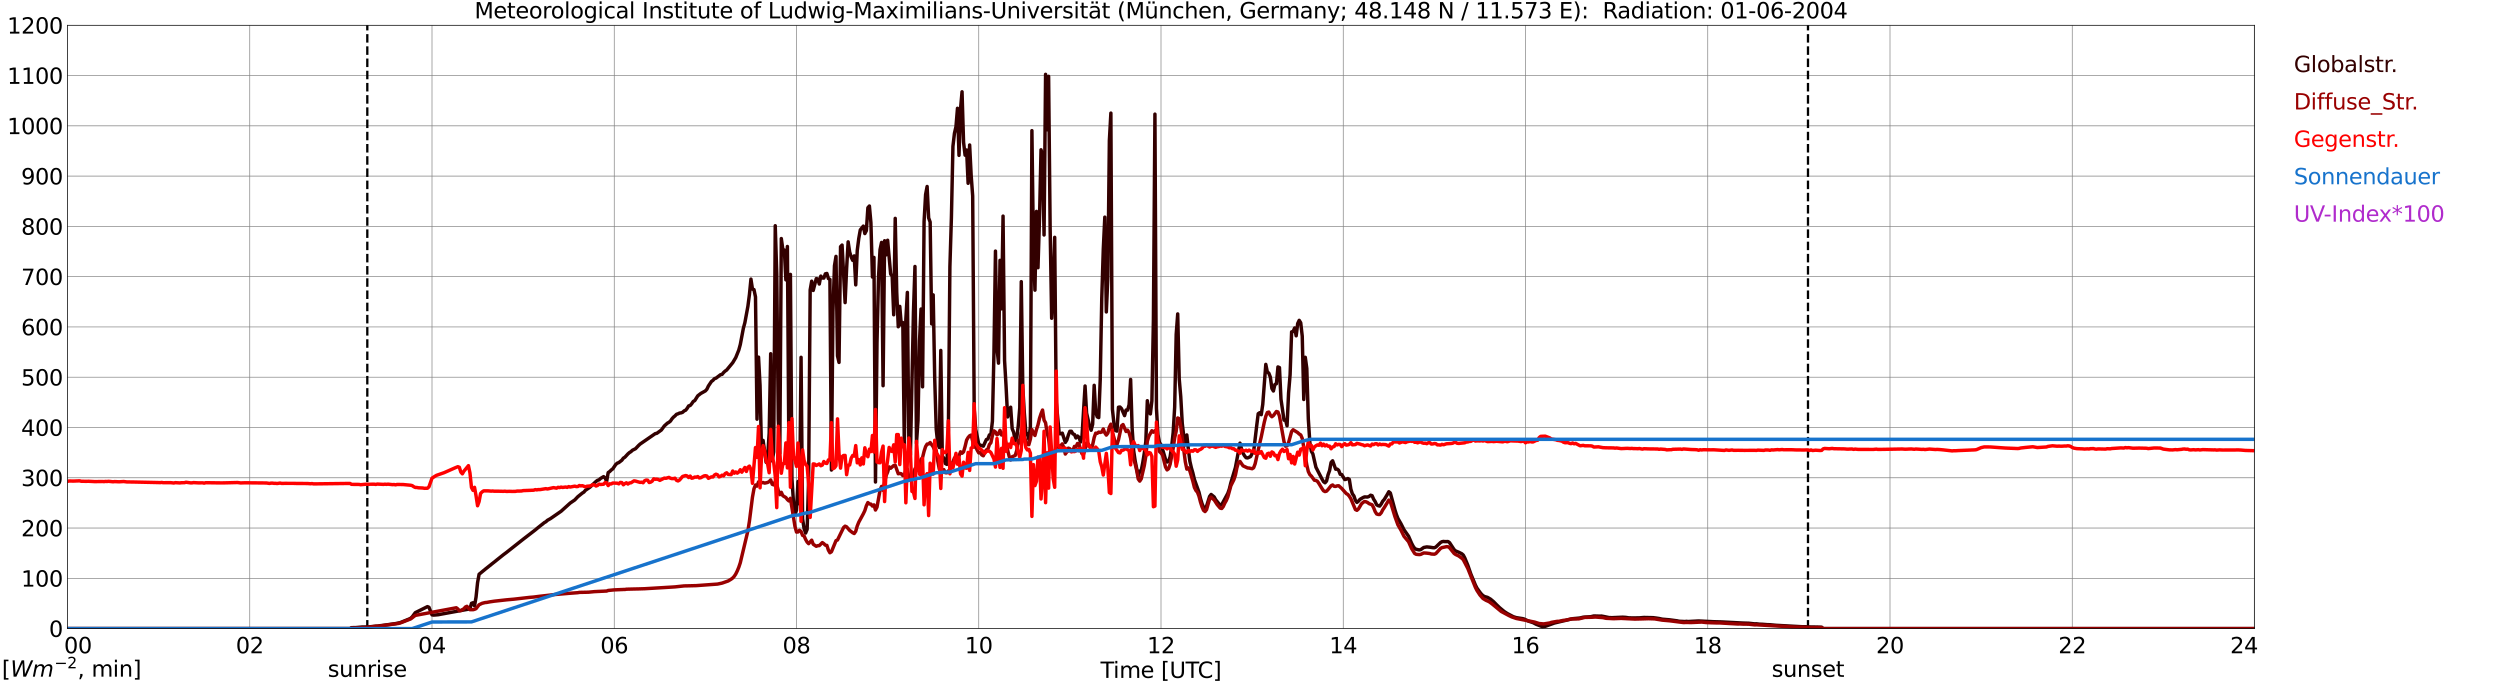 <?xml version="1.0" encoding="utf-8" standalone="no"?>
<!DOCTYPE svg PUBLIC "-//W3C//DTD SVG 1.1//EN"
  "http://www.w3.org/Graphics/SVG/1.1/DTD/svg11.dtd">
<svg xmlns:xlink="http://www.w3.org/1999/xlink" width="1085.4pt" height="296.64pt" viewBox="0 0 1085.4 296.64" xmlns="http://www.w3.org/2000/svg" version="1.1">
 <defs>
  <style type="text/css">*{stroke-linejoin: round; stroke-linecap: butt}</style>
 </defs>
 <g id="figure_1">
  <g id="patch_1">
   <path d="M 0 296.64 
L 1085.4 296.64 
L 1085.4 0 
L 0 0 
z
" style="fill: #ffffff"/>
  </g>
  <g id="axes_1">
   <g id="patch_2">
    <path d="M 29.306 272.909 
L 978.814 272.909 
L 978.814 10.976 
L 29.306 10.976 
z
" style="fill: #ffffff"/>
   </g>
   <g id="patch_3">
    <path d="M 978.814 272.909 
L 978.814 272.909 
L 978.814 10.976 
L 978.814 10.976 
z
" clip-path="url(#p1160d1bdd2)" style="fill: #d3d3d3; opacity: 0.25; stroke: #d3d3d3; stroke-linejoin: miter"/>
   </g>
   <g id="matplotlib.axis_1">
    <g id="xtick_1">
     <g id="line2d_1">
      <path d="M 29.306 272.909 
L 29.306 10.976 
" clip-path="url(#p1160d1bdd2)" style="fill: none; stroke: #808080; stroke-width: 0.3; stroke-linecap: square"/>
     </g>
     <g id="line2d_2"/>
     <g id="text_1">
      <!--    00 -->
      <g transform="translate(18.733 283.627) scale(0.095 -0.095)">
       <defs>
        <path id="DejaVuSans-20" transform="scale(0.016)"/>
        <path id="DejaVuSans-30" d="M 2034 4250 
Q 1547 4250 1301 3770 
Q 1056 3291 1056 2328 
Q 1056 1369 1301 889 
Q 1547 409 2034 409 
Q 2525 409 2770 889 
Q 3016 1369 3016 2328 
Q 3016 3291 2770 3770 
Q 2525 4250 2034 4250 
z
M 2034 4750 
Q 2819 4750 3233 4129 
Q 3647 3509 3647 2328 
Q 3647 1150 3233 529 
Q 2819 -91 2034 -91 
Q 1250 -91 836 529 
Q 422 1150 422 2328 
Q 422 3509 836 4129 
Q 1250 4750 2034 4750 
z
" transform="scale(0.016)"/>
       </defs>
       <use xlink:href="#DejaVuSans-20"/>
       <use xlink:href="#DejaVuSans-20" transform="translate(31.787 0)"/>
       <use xlink:href="#DejaVuSans-20" transform="translate(63.574 0)"/>
       <use xlink:href="#DejaVuSans-30" transform="translate(95.361 0)"/>
       <use xlink:href="#DejaVuSans-30" transform="translate(158.984 0)"/>
      </g>
     </g>
    </g>
    <g id="xtick_2">
     <g id="line2d_3">
      <path d="M 108.431 272.909 
L 108.431 10.976 
" clip-path="url(#p1160d1bdd2)" style="fill: none; stroke: #808080; stroke-width: 0.3; stroke-linecap: square"/>
     </g>
     <g id="line2d_4"/>
     <g id="text_2">
      <!-- 02 -->
      <g transform="translate(102.387 283.627) scale(0.095 -0.095)">
       <defs>
        <path id="DejaVuSans-32" d="M 1228 531 
L 3431 531 
L 3431 0 
L 469 0 
L 469 531 
Q 828 903 1448 1529 
Q 2069 2156 2228 2338 
Q 2531 2678 2651 2914 
Q 2772 3150 2772 3378 
Q 2772 3750 2511 3984 
Q 2250 4219 1831 4219 
Q 1534 4219 1204 4116 
Q 875 4013 500 3803 
L 500 4441 
Q 881 4594 1212 4672 
Q 1544 4750 1819 4750 
Q 2544 4750 2975 4387 
Q 3406 4025 3406 3419 
Q 3406 3131 3298 2873 
Q 3191 2616 2906 2266 
Q 2828 2175 2409 1742 
Q 1991 1309 1228 531 
z
" transform="scale(0.016)"/>
       </defs>
       <use xlink:href="#DejaVuSans-30"/>
       <use xlink:href="#DejaVuSans-32" transform="translate(63.623 0)"/>
      </g>
     </g>
    </g>
    <g id="xtick_3">
     <g id="line2d_5">
      <path d="M 187.557 272.909 
L 187.557 10.976 
" clip-path="url(#p1160d1bdd2)" style="fill: none; stroke: #808080; stroke-width: 0.3; stroke-linecap: square"/>
     </g>
     <g id="line2d_6"/>
     <g id="text_3">
      <!-- 04 -->
      <g transform="translate(181.513 283.627) scale(0.095 -0.095)">
       <defs>
        <path id="DejaVuSans-34" d="M 2419 4116 
L 825 1625 
L 2419 1625 
L 2419 4116 
z
M 2253 4666 
L 3047 4666 
L 3047 1625 
L 3713 1625 
L 3713 1100 
L 3047 1100 
L 3047 0 
L 2419 0 
L 2419 1100 
L 313 1100 
L 313 1709 
L 2253 4666 
z
" transform="scale(0.016)"/>
       </defs>
       <use xlink:href="#DejaVuSans-30"/>
       <use xlink:href="#DejaVuSans-34" transform="translate(63.623 0)"/>
      </g>
     </g>
    </g>
    <g id="xtick_4">
     <g id="line2d_7">
      <path d="M 266.683 272.909 
L 266.683 10.976 
" clip-path="url(#p1160d1bdd2)" style="fill: none; stroke: #808080; stroke-width: 0.3; stroke-linecap: square"/>
     </g>
     <g id="line2d_8"/>
     <g id="text_4">
      <!-- 06 -->
      <g transform="translate(260.638 283.627) scale(0.095 -0.095)">
       <defs>
        <path id="DejaVuSans-36" d="M 2113 2584 
Q 1688 2584 1439 2293 
Q 1191 2003 1191 1497 
Q 1191 994 1439 701 
Q 1688 409 2113 409 
Q 2538 409 2786 701 
Q 3034 994 3034 1497 
Q 3034 2003 2786 2293 
Q 2538 2584 2113 2584 
z
M 3366 4563 
L 3366 3988 
Q 3128 4100 2886 4159 
Q 2644 4219 2406 4219 
Q 1781 4219 1451 3797 
Q 1122 3375 1075 2522 
Q 1259 2794 1537 2939 
Q 1816 3084 2150 3084 
Q 2853 3084 3261 2657 
Q 3669 2231 3669 1497 
Q 3669 778 3244 343 
Q 2819 -91 2113 -91 
Q 1303 -91 875 529 
Q 447 1150 447 2328 
Q 447 3434 972 4092 
Q 1497 4750 2381 4750 
Q 2619 4750 2861 4703 
Q 3103 4656 3366 4563 
z
" transform="scale(0.016)"/>
       </defs>
       <use xlink:href="#DejaVuSans-30"/>
       <use xlink:href="#DejaVuSans-36" transform="translate(63.623 0)"/>
      </g>
     </g>
    </g>
    <g id="xtick_5">
     <g id="line2d_9">
      <path d="M 345.808 272.909 
L 345.808 10.976 
" clip-path="url(#p1160d1bdd2)" style="fill: none; stroke: #808080; stroke-width: 0.3; stroke-linecap: square"/>
     </g>
     <g id="line2d_10"/>
     <g id="text_5">
      <!-- 08 -->
      <g transform="translate(339.764 283.627) scale(0.095 -0.095)">
       <defs>
        <path id="DejaVuSans-38" d="M 2034 2216 
Q 1584 2216 1326 1975 
Q 1069 1734 1069 1313 
Q 1069 891 1326 650 
Q 1584 409 2034 409 
Q 2484 409 2743 651 
Q 3003 894 3003 1313 
Q 3003 1734 2745 1975 
Q 2488 2216 2034 2216 
z
M 1403 2484 
Q 997 2584 770 2862 
Q 544 3141 544 3541 
Q 544 4100 942 4425 
Q 1341 4750 2034 4750 
Q 2731 4750 3128 4425 
Q 3525 4100 3525 3541 
Q 3525 3141 3298 2862 
Q 3072 2584 2669 2484 
Q 3125 2378 3379 2068 
Q 3634 1759 3634 1313 
Q 3634 634 3220 271 
Q 2806 -91 2034 -91 
Q 1263 -91 848 271 
Q 434 634 434 1313 
Q 434 1759 690 2068 
Q 947 2378 1403 2484 
z
M 1172 3481 
Q 1172 3119 1398 2916 
Q 1625 2713 2034 2713 
Q 2441 2713 2670 2916 
Q 2900 3119 2900 3481 
Q 2900 3844 2670 4047 
Q 2441 4250 2034 4250 
Q 1625 4250 1398 4047 
Q 1172 3844 1172 3481 
z
" transform="scale(0.016)"/>
       </defs>
       <use xlink:href="#DejaVuSans-30"/>
       <use xlink:href="#DejaVuSans-38" transform="translate(63.623 0)"/>
      </g>
     </g>
    </g>
    <g id="xtick_6">
     <g id="line2d_11">
      <path d="M 424.934 272.909 
L 424.934 10.976 
" clip-path="url(#p1160d1bdd2)" style="fill: none; stroke: #808080; stroke-width: 0.3; stroke-linecap: square"/>
     </g>
     <g id="line2d_12"/>
     <g id="text_6">
      <!-- 10 -->
      <g transform="translate(418.89 283.627) scale(0.095 -0.095)">
       <defs>
        <path id="DejaVuSans-31" d="M 794 531 
L 1825 531 
L 1825 4091 
L 703 3866 
L 703 4441 
L 1819 4666 
L 2450 4666 
L 2450 531 
L 3481 531 
L 3481 0 
L 794 0 
L 794 531 
z
" transform="scale(0.016)"/>
       </defs>
       <use xlink:href="#DejaVuSans-31"/>
       <use xlink:href="#DejaVuSans-30" transform="translate(63.623 0)"/>
      </g>
     </g>
    </g>
    <g id="xtick_7">
     <g id="line2d_13">
      <path d="M 504.06 272.909 
L 504.06 10.976 
" clip-path="url(#p1160d1bdd2)" style="fill: none; stroke: #808080; stroke-width: 0.3; stroke-linecap: square"/>
     </g>
     <g id="line2d_14"/>
     <g id="text_7">
      <!-- 12 -->
      <g transform="translate(498.015 283.627) scale(0.095 -0.095)">
       <use xlink:href="#DejaVuSans-31"/>
       <use xlink:href="#DejaVuSans-32" transform="translate(63.623 0)"/>
      </g>
     </g>
    </g>
    <g id="xtick_8">
     <g id="line2d_15">
      <path d="M 583.185 272.909 
L 583.185 10.976 
" clip-path="url(#p1160d1bdd2)" style="fill: none; stroke: #808080; stroke-width: 0.3; stroke-linecap: square"/>
     </g>
     <g id="line2d_16"/>
     <g id="text_8">
      <!-- 14 -->
      <g transform="translate(577.141 283.627) scale(0.095 -0.095)">
       <use xlink:href="#DejaVuSans-31"/>
       <use xlink:href="#DejaVuSans-34" transform="translate(63.623 0)"/>
      </g>
     </g>
    </g>
    <g id="xtick_9">
     <g id="line2d_17">
      <path d="M 662.311 272.909 
L 662.311 10.976 
" clip-path="url(#p1160d1bdd2)" style="fill: none; stroke: #808080; stroke-width: 0.3; stroke-linecap: square"/>
     </g>
     <g id="line2d_18"/>
     <g id="text_9">
      <!-- 16 -->
      <g transform="translate(656.267 283.627) scale(0.095 -0.095)">
       <use xlink:href="#DejaVuSans-31"/>
       <use xlink:href="#DejaVuSans-36" transform="translate(63.623 0)"/>
      </g>
     </g>
    </g>
    <g id="xtick_10">
     <g id="line2d_19">
      <path d="M 741.437 272.909 
L 741.437 10.976 
" clip-path="url(#p1160d1bdd2)" style="fill: none; stroke: #808080; stroke-width: 0.3; stroke-linecap: square"/>
     </g>
     <g id="line2d_20"/>
     <g id="text_10">
      <!-- 18 -->
      <g transform="translate(735.392 283.627) scale(0.095 -0.095)">
       <use xlink:href="#DejaVuSans-31"/>
       <use xlink:href="#DejaVuSans-38" transform="translate(63.623 0)"/>
      </g>
     </g>
    </g>
    <g id="xtick_11">
     <g id="line2d_21">
      <path d="M 820.562 272.909 
L 820.562 10.976 
" clip-path="url(#p1160d1bdd2)" style="fill: none; stroke: #808080; stroke-width: 0.3; stroke-linecap: square"/>
     </g>
     <g id="line2d_22"/>
     <g id="text_11">
      <!-- 20 -->
      <g transform="translate(814.518 283.627) scale(0.095 -0.095)">
       <use xlink:href="#DejaVuSans-32"/>
       <use xlink:href="#DejaVuSans-30" transform="translate(63.623 0)"/>
      </g>
     </g>
    </g>
    <g id="xtick_12">
     <g id="line2d_23">
      <path d="M 899.688 272.909 
L 899.688 10.976 
" clip-path="url(#p1160d1bdd2)" style="fill: none; stroke: #808080; stroke-width: 0.3; stroke-linecap: square"/>
     </g>
     <g id="line2d_24"/>
     <g id="text_12">
      <!-- 22 -->
      <g transform="translate(893.644 283.627) scale(0.095 -0.095)">
       <use xlink:href="#DejaVuSans-32"/>
       <use xlink:href="#DejaVuSans-32" transform="translate(63.623 0)"/>
      </g>
     </g>
    </g>
    <g id="xtick_13">
     <g id="line2d_25">
      <path d="M 978.814 272.909 
L 978.814 10.976 
" clip-path="url(#p1160d1bdd2)" style="fill: none; stroke: #808080; stroke-width: 0.3; stroke-linecap: square"/>
     </g>
     <g id="line2d_26"/>
     <g id="text_13">
      <!-- 24    -->
      <g transform="translate(968.241 283.627) scale(0.095 -0.095)">
       <use xlink:href="#DejaVuSans-32"/>
       <use xlink:href="#DejaVuSans-34" transform="translate(63.623 0)"/>
       <use xlink:href="#DejaVuSans-20" transform="translate(127.246 0)"/>
       <use xlink:href="#DejaVuSans-20" transform="translate(159.033 0)"/>
       <use xlink:href="#DejaVuSans-20" transform="translate(190.82 0)"/>
      </g>
     </g>
    </g>
    <g id="text_14">
     <!-- Time [UTC] -->
     <g transform="translate(477.806 294.322) scale(0.095 -0.095)">
      <defs>
       <path id="DejaVuSans-54" d="M -19 4666 
L 3928 4666 
L 3928 4134 
L 2272 4134 
L 2272 0 
L 1638 0 
L 1638 4134 
L -19 4134 
L -19 4666 
z
" transform="scale(0.016)"/>
       <path id="DejaVuSans-69" d="M 603 3500 
L 1178 3500 
L 1178 0 
L 603 0 
L 603 3500 
z
M 603 4863 
L 1178 4863 
L 1178 4134 
L 603 4134 
L 603 4863 
z
" transform="scale(0.016)"/>
       <path id="DejaVuSans-6d" d="M 3328 2828 
Q 3544 3216 3844 3400 
Q 4144 3584 4550 3584 
Q 5097 3584 5394 3201 
Q 5691 2819 5691 2113 
L 5691 0 
L 5113 0 
L 5113 2094 
Q 5113 2597 4934 2840 
Q 4756 3084 4391 3084 
Q 3944 3084 3684 2787 
Q 3425 2491 3425 1978 
L 3425 0 
L 2847 0 
L 2847 2094 
Q 2847 2600 2669 2842 
Q 2491 3084 2119 3084 
Q 1678 3084 1418 2786 
Q 1159 2488 1159 1978 
L 1159 0 
L 581 0 
L 581 3500 
L 1159 3500 
L 1159 2956 
Q 1356 3278 1631 3431 
Q 1906 3584 2284 3584 
Q 2666 3584 2933 3390 
Q 3200 3197 3328 2828 
z
" transform="scale(0.016)"/>
       <path id="DejaVuSans-65" d="M 3597 1894 
L 3597 1613 
L 953 1613 
Q 991 1019 1311 708 
Q 1631 397 2203 397 
Q 2534 397 2845 478 
Q 3156 559 3463 722 
L 3463 178 
Q 3153 47 2828 -22 
Q 2503 -91 2169 -91 
Q 1331 -91 842 396 
Q 353 884 353 1716 
Q 353 2575 817 3079 
Q 1281 3584 2069 3584 
Q 2775 3584 3186 3129 
Q 3597 2675 3597 1894 
z
M 3022 2063 
Q 3016 2534 2758 2815 
Q 2500 3097 2075 3097 
Q 1594 3097 1305 2825 
Q 1016 2553 972 2059 
L 3022 2063 
z
" transform="scale(0.016)"/>
       <path id="DejaVuSans-5b" d="M 550 4863 
L 1875 4863 
L 1875 4416 
L 1125 4416 
L 1125 -397 
L 1875 -397 
L 1875 -844 
L 550 -844 
L 550 4863 
z
" transform="scale(0.016)"/>
       <path id="DejaVuSans-55" d="M 556 4666 
L 1191 4666 
L 1191 1831 
Q 1191 1081 1462 751 
Q 1734 422 2344 422 
Q 2950 422 3222 751 
Q 3494 1081 3494 1831 
L 3494 4666 
L 4128 4666 
L 4128 1753 
Q 4128 841 3676 375 
Q 3225 -91 2344 -91 
Q 1459 -91 1007 375 
Q 556 841 556 1753 
L 556 4666 
z
" transform="scale(0.016)"/>
       <path id="DejaVuSans-43" d="M 4122 4306 
L 4122 3641 
Q 3803 3938 3442 4084 
Q 3081 4231 2675 4231 
Q 1875 4231 1450 3742 
Q 1025 3253 1025 2328 
Q 1025 1406 1450 917 
Q 1875 428 2675 428 
Q 3081 428 3442 575 
Q 3803 722 4122 1019 
L 4122 359 
Q 3791 134 3420 21 
Q 3050 -91 2638 -91 
Q 1578 -91 968 557 
Q 359 1206 359 2328 
Q 359 3453 968 4101 
Q 1578 4750 2638 4750 
Q 3056 4750 3426 4639 
Q 3797 4528 4122 4306 
z
" transform="scale(0.016)"/>
       <path id="DejaVuSans-5d" d="M 1947 4863 
L 1947 -844 
L 622 -844 
L 622 -397 
L 1369 -397 
L 1369 4416 
L 622 4416 
L 622 4863 
L 1947 4863 
z
" transform="scale(0.016)"/>
      </defs>
      <use xlink:href="#DejaVuSans-54"/>
      <use xlink:href="#DejaVuSans-69" transform="translate(57.959 0)"/>
      <use xlink:href="#DejaVuSans-6d" transform="translate(85.742 0)"/>
      <use xlink:href="#DejaVuSans-65" transform="translate(183.154 0)"/>
      <use xlink:href="#DejaVuSans-20" transform="translate(244.678 0)"/>
      <use xlink:href="#DejaVuSans-5b" transform="translate(276.465 0)"/>
      <use xlink:href="#DejaVuSans-55" transform="translate(315.479 0)"/>
      <use xlink:href="#DejaVuSans-54" transform="translate(388.672 0)"/>
      <use xlink:href="#DejaVuSans-43" transform="translate(443.881 0)"/>
      <use xlink:href="#DejaVuSans-5d" transform="translate(513.705 0)"/>
     </g>
    </g>
   </g>
   <g id="matplotlib.axis_2">
    <g id="ytick_1">
     <g id="line2d_27">
      <path d="M 29.306 272.909 
L 978.814 272.909 
" clip-path="url(#p1160d1bdd2)" style="fill: none; stroke: #808080; stroke-width: 0.3; stroke-linecap: square"/>
     </g>
     <g id="line2d_28"/>
     <g id="text_15">
      <!-- 0 -->
      <g transform="translate(21.261 276.518) scale(0.095 -0.095)">
       <use xlink:href="#DejaVuSans-30"/>
      </g>
     </g>
    </g>
    <g id="ytick_2">
     <g id="line2d_29">
      <path d="M 29.306 251.081 
L 978.814 251.081 
" clip-path="url(#p1160d1bdd2)" style="fill: none; stroke: #808080; stroke-width: 0.3; stroke-linecap: square"/>
     </g>
     <g id="line2d_30"/>
     <g id="text_16">
      <!-- 100 -->
      <g transform="translate(9.173 254.69) scale(0.095 -0.095)">
       <use xlink:href="#DejaVuSans-31"/>
       <use xlink:href="#DejaVuSans-30" transform="translate(63.623 0)"/>
       <use xlink:href="#DejaVuSans-30" transform="translate(127.246 0)"/>
      </g>
     </g>
    </g>
    <g id="ytick_3">
     <g id="line2d_31">
      <path d="M 29.306 229.253 
L 978.814 229.253 
" clip-path="url(#p1160d1bdd2)" style="fill: none; stroke: #808080; stroke-width: 0.3; stroke-linecap: square"/>
     </g>
     <g id="line2d_32"/>
     <g id="text_17">
      <!-- 200 -->
      <g transform="translate(9.173 232.863) scale(0.095 -0.095)">
       <use xlink:href="#DejaVuSans-32"/>
       <use xlink:href="#DejaVuSans-30" transform="translate(63.623 0)"/>
       <use xlink:href="#DejaVuSans-30" transform="translate(127.246 0)"/>
      </g>
     </g>
    </g>
    <g id="ytick_4">
     <g id="line2d_33">
      <path d="M 29.306 207.426 
L 978.814 207.426 
" clip-path="url(#p1160d1bdd2)" style="fill: none; stroke: #808080; stroke-width: 0.3; stroke-linecap: square"/>
     </g>
     <g id="line2d_34"/>
     <g id="text_18">
      <!-- 300 -->
      <g transform="translate(9.173 211.035) scale(0.095 -0.095)">
       <defs>
        <path id="DejaVuSans-33" d="M 2597 2516 
Q 3050 2419 3304 2112 
Q 3559 1806 3559 1356 
Q 3559 666 3084 287 
Q 2609 -91 1734 -91 
Q 1441 -91 1130 -33 
Q 819 25 488 141 
L 488 750 
Q 750 597 1062 519 
Q 1375 441 1716 441 
Q 2309 441 2620 675 
Q 2931 909 2931 1356 
Q 2931 1769 2642 2001 
Q 2353 2234 1838 2234 
L 1294 2234 
L 1294 2753 
L 1863 2753 
Q 2328 2753 2575 2939 
Q 2822 3125 2822 3475 
Q 2822 3834 2567 4026 
Q 2313 4219 1838 4219 
Q 1578 4219 1281 4162 
Q 984 4106 628 3988 
L 628 4550 
Q 988 4650 1302 4700 
Q 1616 4750 1894 4750 
Q 2613 4750 3031 4423 
Q 3450 4097 3450 3541 
Q 3450 3153 3228 2886 
Q 3006 2619 2597 2516 
z
" transform="scale(0.016)"/>
       </defs>
       <use xlink:href="#DejaVuSans-33"/>
       <use xlink:href="#DejaVuSans-30" transform="translate(63.623 0)"/>
       <use xlink:href="#DejaVuSans-30" transform="translate(127.246 0)"/>
      </g>
     </g>
    </g>
    <g id="ytick_5">
     <g id="line2d_35">
      <path d="M 29.306 185.598 
L 978.814 185.598 
" clip-path="url(#p1160d1bdd2)" style="fill: none; stroke: #808080; stroke-width: 0.3; stroke-linecap: square"/>
     </g>
     <g id="line2d_36"/>
     <g id="text_19">
      <!-- 400 -->
      <g transform="translate(9.173 189.207) scale(0.095 -0.095)">
       <use xlink:href="#DejaVuSans-34"/>
       <use xlink:href="#DejaVuSans-30" transform="translate(63.623 0)"/>
       <use xlink:href="#DejaVuSans-30" transform="translate(127.246 0)"/>
      </g>
     </g>
    </g>
    <g id="ytick_6">
     <g id="line2d_37">
      <path d="M 29.306 163.77 
L 978.814 163.77 
" clip-path="url(#p1160d1bdd2)" style="fill: none; stroke: #808080; stroke-width: 0.3; stroke-linecap: square"/>
     </g>
     <g id="line2d_38"/>
     <g id="text_20">
      <!-- 500 -->
      <g transform="translate(9.173 167.379) scale(0.095 -0.095)">
       <defs>
        <path id="DejaVuSans-35" d="M 691 4666 
L 3169 4666 
L 3169 4134 
L 1269 4134 
L 1269 2991 
Q 1406 3038 1543 3061 
Q 1681 3084 1819 3084 
Q 2600 3084 3056 2656 
Q 3513 2228 3513 1497 
Q 3513 744 3044 326 
Q 2575 -91 1722 -91 
Q 1428 -91 1123 -41 
Q 819 9 494 109 
L 494 744 
Q 775 591 1075 516 
Q 1375 441 1709 441 
Q 2250 441 2565 725 
Q 2881 1009 2881 1497 
Q 2881 1984 2565 2268 
Q 2250 2553 1709 2553 
Q 1456 2553 1204 2497 
Q 953 2441 691 2322 
L 691 4666 
z
" transform="scale(0.016)"/>
       </defs>
       <use xlink:href="#DejaVuSans-35"/>
       <use xlink:href="#DejaVuSans-30" transform="translate(63.623 0)"/>
       <use xlink:href="#DejaVuSans-30" transform="translate(127.246 0)"/>
      </g>
     </g>
    </g>
    <g id="ytick_7">
     <g id="line2d_39">
      <path d="M 29.306 141.942 
L 978.814 141.942 
" clip-path="url(#p1160d1bdd2)" style="fill: none; stroke: #808080; stroke-width: 0.3; stroke-linecap: square"/>
     </g>
     <g id="line2d_40"/>
     <g id="text_21">
      <!-- 600 -->
      <g transform="translate(9.173 145.551) scale(0.095 -0.095)">
       <use xlink:href="#DejaVuSans-36"/>
       <use xlink:href="#DejaVuSans-30" transform="translate(63.623 0)"/>
       <use xlink:href="#DejaVuSans-30" transform="translate(127.246 0)"/>
      </g>
     </g>
    </g>
    <g id="ytick_8">
     <g id="line2d_41">
      <path d="M 29.306 120.114 
L 978.814 120.114 
" clip-path="url(#p1160d1bdd2)" style="fill: none; stroke: #808080; stroke-width: 0.3; stroke-linecap: square"/>
     </g>
     <g id="line2d_42"/>
     <g id="text_22">
      <!-- 700 -->
      <g transform="translate(9.173 123.724) scale(0.095 -0.095)">
       <defs>
        <path id="DejaVuSans-37" d="M 525 4666 
L 3525 4666 
L 3525 4397 
L 1831 0 
L 1172 0 
L 2766 4134 
L 525 4134 
L 525 4666 
z
" transform="scale(0.016)"/>
       </defs>
       <use xlink:href="#DejaVuSans-37"/>
       <use xlink:href="#DejaVuSans-30" transform="translate(63.623 0)"/>
       <use xlink:href="#DejaVuSans-30" transform="translate(127.246 0)"/>
      </g>
     </g>
    </g>
    <g id="ytick_9">
     <g id="line2d_43">
      <path d="M 29.306 98.287 
L 978.814 98.287 
" clip-path="url(#p1160d1bdd2)" style="fill: none; stroke: #808080; stroke-width: 0.3; stroke-linecap: square"/>
     </g>
     <g id="line2d_44"/>
     <g id="text_23">
      <!-- 800 -->
      <g transform="translate(9.173 101.896) scale(0.095 -0.095)">
       <use xlink:href="#DejaVuSans-38"/>
       <use xlink:href="#DejaVuSans-30" transform="translate(63.623 0)"/>
       <use xlink:href="#DejaVuSans-30" transform="translate(127.246 0)"/>
      </g>
     </g>
    </g>
    <g id="ytick_10">
     <g id="line2d_45">
      <path d="M 29.306 76.459 
L 978.814 76.459 
" clip-path="url(#p1160d1bdd2)" style="fill: none; stroke: #808080; stroke-width: 0.3; stroke-linecap: square"/>
     </g>
     <g id="line2d_46"/>
     <g id="text_24">
      <!-- 900 -->
      <g transform="translate(9.173 80.068) scale(0.095 -0.095)">
       <defs>
        <path id="DejaVuSans-39" d="M 703 97 
L 703 672 
Q 941 559 1184 500 
Q 1428 441 1663 441 
Q 2288 441 2617 861 
Q 2947 1281 2994 2138 
Q 2813 1869 2534 1725 
Q 2256 1581 1919 1581 
Q 1219 1581 811 2004 
Q 403 2428 403 3163 
Q 403 3881 828 4315 
Q 1253 4750 1959 4750 
Q 2769 4750 3195 4129 
Q 3622 3509 3622 2328 
Q 3622 1225 3098 567 
Q 2575 -91 1691 -91 
Q 1453 -91 1209 -44 
Q 966 3 703 97 
z
M 1959 2075 
Q 2384 2075 2632 2365 
Q 2881 2656 2881 3163 
Q 2881 3666 2632 3958 
Q 2384 4250 1959 4250 
Q 1534 4250 1286 3958 
Q 1038 3666 1038 3163 
Q 1038 2656 1286 2365 
Q 1534 2075 1959 2075 
z
" transform="scale(0.016)"/>
       </defs>
       <use xlink:href="#DejaVuSans-39"/>
       <use xlink:href="#DejaVuSans-30" transform="translate(63.623 0)"/>
       <use xlink:href="#DejaVuSans-30" transform="translate(127.246 0)"/>
      </g>
     </g>
    </g>
    <g id="ytick_11">
     <g id="line2d_47">
      <path d="M 29.306 54.631 
L 978.814 54.631 
" clip-path="url(#p1160d1bdd2)" style="fill: none; stroke: #808080; stroke-width: 0.3; stroke-linecap: square"/>
     </g>
     <g id="line2d_48"/>
     <g id="text_25">
      <!-- 1000 -->
      <g transform="translate(3.128 58.24) scale(0.095 -0.095)">
       <use xlink:href="#DejaVuSans-31"/>
       <use xlink:href="#DejaVuSans-30" transform="translate(63.623 0)"/>
       <use xlink:href="#DejaVuSans-30" transform="translate(127.246 0)"/>
       <use xlink:href="#DejaVuSans-30" transform="translate(190.869 0)"/>
      </g>
     </g>
    </g>
    <g id="ytick_12">
     <g id="line2d_49">
      <path d="M 29.306 32.803 
L 978.814 32.803 
" clip-path="url(#p1160d1bdd2)" style="fill: none; stroke: #808080; stroke-width: 0.3; stroke-linecap: square"/>
     </g>
     <g id="line2d_50"/>
     <g id="text_26">
      <!-- 1100 -->
      <g transform="translate(3.128 36.413) scale(0.095 -0.095)">
       <use xlink:href="#DejaVuSans-31"/>
       <use xlink:href="#DejaVuSans-31" transform="translate(63.623 0)"/>
       <use xlink:href="#DejaVuSans-30" transform="translate(127.246 0)"/>
       <use xlink:href="#DejaVuSans-30" transform="translate(190.869 0)"/>
      </g>
     </g>
    </g>
    <g id="ytick_13">
     <g id="line2d_51">
      <path d="M 29.306 10.976 
L 978.814 10.976 
" clip-path="url(#p1160d1bdd2)" style="fill: none; stroke: #808080; stroke-width: 0.3; stroke-linecap: square"/>
     </g>
     <g id="line2d_52"/>
     <g id="text_27">
      <!-- 1200 -->
      <g transform="translate(3.128 14.585) scale(0.095 -0.095)">
       <use xlink:href="#DejaVuSans-31"/>
       <use xlink:href="#DejaVuSans-32" transform="translate(63.623 0)"/>
       <use xlink:href="#DejaVuSans-30" transform="translate(127.246 0)"/>
       <use xlink:href="#DejaVuSans-30" transform="translate(190.869 0)"/>
      </g>
     </g>
    </g>
   </g>
   <g id="line2d_53">
    <path d="M 159.468 272.909 
L 159.468 10.976 
" clip-path="url(#p1160d1bdd2)" style="fill: none; stroke-dasharray: 3.7,1.6; stroke-dashoffset: 0; stroke: #000000"/>
   </g>
   <g id="line2d_54">
    <path d="M 784.956 272.909 
L 784.956 10.976 
" clip-path="url(#p1160d1bdd2)" style="fill: none; stroke-dasharray: 3.7,1.6; stroke-dashoffset: 0; stroke: #000000"/>
   </g>
   <g id="line2d_55">
    <path d="M 29.306 272.909 
L 151.951 272.909 
L 152.61 272.503 
L 154.588 272.461 
L 157.226 272.217 
L 158.544 272.217 
L 160.523 272.134 
L 163.16 271.848 
L 163.819 271.848 
L 165.138 271.643 
L 166.457 271.479 
L 171.732 270.741 
L 173.71 270.333 
L 177.666 268.735 
L 178.326 268.408 
L 178.985 267.795 
L 180.304 265.992 
L 185.579 263.37 
L 186.238 263.658 
L 187.557 266.935 
L 188.217 267.057 
L 190.195 266.893 
L 204.042 264.355 
L 204.701 261.938 
L 205.36 261.692 
L 206.02 263.043 
L 206.679 259.234 
L 207.339 252.969 
L 207.998 249.324 
L 210.635 247.154 
L 218.548 240.846 
L 219.867 239.864 
L 227.12 234.132 
L 232.395 230.076 
L 233.714 228.972 
L 236.351 226.883 
L 237.011 226.514 
L 237.67 225.898 
L 238.989 225.163 
L 243.604 221.967 
L 247.561 218.405 
L 249.539 217.054 
L 250.858 215.661 
L 252.836 214.063 
L 253.495 213.655 
L 254.155 212.876 
L 256.133 211.525 
L 258.77 209.028 
L 259.43 208.534 
L 260.089 208.331 
L 260.748 207.716 
L 262.067 206.939 
L 262.726 207.552 
L 263.386 208.986 
L 264.045 205.177 
L 264.705 204.728 
L 265.364 204.071 
L 266.023 203.579 
L 267.342 201.654 
L 268.002 201.082 
L 268.661 200.836 
L 269.98 199.812 
L 270.639 198.911 
L 271.298 198.502 
L 272.617 197.068 
L 273.277 196.494 
L 273.936 196.086 
L 274.595 195.47 
L 275.914 194.816 
L 277.233 193.423 
L 277.892 192.81 
L 284.486 188.263 
L 285.145 188.141 
L 287.124 186.707 
L 288.442 184.906 
L 289.761 183.718 
L 290.42 183.35 
L 291.08 182.817 
L 291.739 181.835 
L 292.399 181.097 
L 293.058 180.564 
L 293.717 179.868 
L 294.377 179.663 
L 295.036 179.335 
L 295.696 179.255 
L 296.355 179.008 
L 297.014 178.395 
L 297.674 178.106 
L 298.333 177.288 
L 298.992 176.223 
L 299.652 176.059 
L 300.311 175.282 
L 300.971 174.3 
L 301.63 173.931 
L 302.949 171.842 
L 304.267 170.818 
L 306.246 169.712 
L 306.905 168.976 
L 307.564 167.583 
L 308.883 165.617 
L 309.543 165.126 
L 310.202 164.388 
L 310.861 164.183 
L 312.839 162.668 
L 313.499 162.545 
L 314.158 161.727 
L 314.818 161.111 
L 315.477 160.662 
L 318.114 157.468 
L 319.433 155.255 
L 320.752 151.979 
L 321.411 149.564 
L 322.73 142.56 
L 323.39 140.104 
L 324.708 132.978 
L 325.368 127.9 
L 326.027 121.184 
L 326.686 125.523 
L 327.346 125.729 
L 328.005 128.924 
L 328.665 181.998 
L 329.324 155.052 
L 329.983 167.378 
L 330.643 197.354 
L 331.302 191.212 
L 332.621 200.713 
L 333.28 198.544 
L 333.94 188.06 
L 334.599 153.576 
L 335.258 200.1 
L 335.918 196.167 
L 336.577 98.005 
L 337.236 118.973 
L 337.896 181.998 
L 338.555 196.824 
L 339.215 103.573 
L 339.874 108.284 
L 340.533 108.57 
L 341.193 121.511 
L 341.852 107.013 
L 342.512 197.19 
L 343.171 119.137 
L 343.83 207.838 
L 344.49 217.955 
L 345.149 223.565 
L 345.808 221.476 
L 346.468 209.028 
L 347.127 218.774 
L 347.787 155.133 
L 348.446 225.285 
L 349.105 229.502 
L 349.765 231.427 
L 350.424 229.832 
L 351.083 207.962 
L 351.743 125.892 
L 352.402 122.083 
L 353.062 126.097 
L 354.38 120.979 
L 355.04 121.101 
L 355.699 123.312 
L 356.359 119.872 
L 357.018 120.693 
L 357.677 120.732 
L 358.337 118.89 
L 358.996 118.726 
L 359.655 120.937 
L 360.315 121.306 
L 360.974 204.071 
L 361.634 135.108 
L 362.293 115.408 
L 362.952 111.314 
L 363.612 154.519 
L 364.271 157.344 
L 364.93 107.096 
L 365.59 106.4 
L 366.909 131.38 
L 367.568 116.557 
L 368.227 105.007 
L 368.887 109.388 
L 369.546 111.599 
L 370.206 113.034 
L 370.865 111.108 
L 371.524 123.681 
L 372.184 108.733 
L 372.843 103.532 
L 373.502 99.806 
L 374.821 98.169 
L 375.481 101.404 
L 376.14 100.133 
L 376.799 90.182 
L 377.459 89.444 
L 378.118 96.735 
L 378.777 120.283 
L 379.437 111.763 
L 380.096 209.272 
L 380.756 148.744 
L 381.415 120.283 
L 382.074 108.406 
L 382.734 105.252 
L 383.393 167.459 
L 384.053 104.516 
L 384.712 110.659 
L 385.371 104.311 
L 386.69 119.012 
L 387.349 119.791 
L 388.009 136.664 
L 388.668 94.81 
L 389.328 126.916 
L 389.987 141.864 
L 390.646 133.019 
L 391.306 141.128 
L 391.965 140.021 
L 392.624 193.833 
L 393.284 138.587 
L 393.943 126.957 
L 394.603 194.08 
L 395.262 197.479 
L 396.581 135.516 
L 397.24 115.697 
L 397.899 192.441 
L 398.559 182.572 
L 399.218 148.047 
L 399.878 134.165 
L 400.537 167.952 
L 401.196 96.202 
L 401.856 84.448 
L 402.515 80.969 
L 403.175 94.604 
L 403.834 96.407 
L 404.493 140.635 
L 405.153 128.023 
L 405.812 164.224 
L 406.471 186.298 
L 407.131 192.646 
L 407.79 194.283 
L 408.45 152.145 
L 409.109 197.97 
L 409.768 198.952 
L 410.428 201.246 
L 411.087 201.615 
L 411.746 186.79 
L 412.406 115.819 
L 413.065 94.401 
L 413.725 63.522 
L 414.384 57.87 
L 415.043 55.004 
L 415.703 47.018 
L 416.362 67.453 
L 417.022 47.306 
L 417.681 39.852 
L 418.34 61.76 
L 419 67.372 
L 419.659 65.119 
L 420.318 79.576 
L 420.978 62.948 
L 421.637 76.094 
L 422.297 85.105 
L 422.956 177.615 
L 423.615 186.379 
L 424.934 192.81 
L 425.593 193.259 
L 426.912 193.711 
L 428.231 190.843 
L 428.89 190.599 
L 429.55 188.837 
L 430.209 188.59 
L 430.869 182.858 
L 431.528 153.29 
L 432.187 109.019 
L 432.847 150.996 
L 433.506 157.671 
L 434.165 113.034 
L 434.825 134.084 
L 435.484 93.827 
L 436.144 156.567 
L 436.803 167.828 
L 437.462 181.016 
L 438.122 178.395 
L 438.781 176.797 
L 439.44 186.093 
L 440.1 187.73 
L 440.759 191.336 
L 441.419 190.31 
L 442.078 184.947 
L 442.737 177.083 
L 443.397 122.289 
L 444.056 168.155 
L 444.716 179.213 
L 445.375 187.73 
L 446.034 188.427 
L 446.694 190.762 
L 447.353 185.192 
L 448.012 56.724 
L 448.672 107.463 
L 449.331 125.975 
L 449.991 91.78 
L 450.65 116.229 
L 451.309 94.893 
L 451.969 65.036 
L 452.628 67.453 
L 453.287 102.017 
L 453.947 32.275 
L 454.606 56.356 
L 455.266 33.135 
L 455.925 98.946 
L 456.584 138.179 
L 457.244 125.115 
L 457.903 103.041 
L 458.563 174.463 
L 459.881 188.304 
L 460.541 188.304 
L 461.2 188.06 
L 462.519 192.072 
L 463.178 191.048 
L 463.838 188.878 
L 464.497 187.239 
L 465.156 187.239 
L 465.816 188.387 
L 466.475 188.632 
L 467.134 190.147 
L 467.794 189.287 
L 468.453 189.861 
L 469.113 191.908 
L 469.772 189.206 
L 471.091 167.583 
L 471.75 179.335 
L 473.069 185.07 
L 473.728 186.79 
L 474.388 184.168 
L 475.047 167.295 
L 475.706 178.886 
L 476.366 180.975 
L 477.025 181.302 
L 477.685 164.634 
L 478.344 129.332 
L 479.003 108.201 
L 479.663 94.277 
L 480.322 135.435 
L 480.981 120.488 
L 481.641 61.064 
L 482.3 49.107 
L 482.96 177.657 
L 483.619 183.799 
L 484.278 186.912 
L 484.938 187.158 
L 485.597 176.797 
L 486.256 176.716 
L 486.916 177.412 
L 488.235 180.442 
L 488.894 178.026 
L 489.553 178.067 
L 490.213 175.692 
L 490.872 164.757 
L 491.532 186.052 
L 492.191 195.676 
L 492.85 200.181 
L 494.169 206.814 
L 494.828 204.564 
L 495.488 204.234 
L 496.147 200.836 
L 496.807 196.741 
L 497.466 191.703 
L 498.125 173.972 
L 498.785 178.681 
L 499.444 179.704 
L 500.103 174.053 
L 500.763 138.712 
L 501.422 49.556 
L 502.082 177.288 
L 502.741 188.715 
L 503.4 192.155 
L 504.06 193.096 
L 504.719 195.021 
L 506.038 199.485 
L 506.697 200.591 
L 507.357 200.264 
L 508.016 198.339 
L 508.675 193.956 
L 509.335 187.813 
L 509.994 176.755 
L 510.654 145.181 
L 511.313 136.295 
L 511.972 164.512 
L 512.632 172.211 
L 513.291 183.841 
L 513.95 189.45 
L 514.61 193.096 
L 515.269 188.837 
L 515.929 195.062 
L 516.588 200.222 
L 517.247 203.088 
L 517.907 205.382 
L 518.566 208.168 
L 520.544 213.694 
L 521.204 216.438 
L 521.863 218.652 
L 522.522 220.208 
L 523.182 220.699 
L 523.841 219.756 
L 525.16 215.539 
L 525.819 214.679 
L 527.138 215.744 
L 527.797 216.971 
L 529.776 219.387 
L 530.435 219.06 
L 533.073 214.188 
L 533.732 212.304 
L 534.391 209.6 
L 536.369 202.966 
L 538.348 192.399 
L 539.007 194.816 
L 539.666 196.741 
L 540.326 197.887 
L 540.985 198.708 
L 541.644 198.83 
L 542.963 198.214 
L 543.623 196.905 
L 544.282 196.086 
L 545.601 184.906 
L 546.26 179.624 
L 546.919 179.172 
L 547.579 180.032 
L 548.238 175.568 
L 549.557 158.204 
L 550.216 161.48 
L 550.876 162.013 
L 551.535 163.733 
L 552.195 168.649 
L 552.854 169.753 
L 553.513 166.928 
L 554.173 166.599 
L 554.832 159.311 
L 555.491 159.597 
L 556.151 173.357 
L 557.47 182.407 
L 558.129 182.326 
L 558.788 184.864 
L 559.448 170.613 
L 560.107 162.709 
L 560.766 144.075 
L 561.426 143.911 
L 562.085 142.396 
L 562.745 145.795 
L 563.404 140.471 
L 564.063 139.081 
L 564.723 140.144 
L 565.382 145.961 
L 566.042 173.44 
L 566.701 155.133 
L 567.36 159.965 
L 568.02 181.957 
L 568.679 192.072 
L 569.338 195.922 
L 569.998 197.068 
L 571.317 202.844 
L 573.954 207.962 
L 574.613 209.108 
L 575.273 209.6 
L 575.932 208.864 
L 576.592 206.118 
L 577.251 204.276 
L 577.91 200.755 
L 578.57 200.059 
L 579.889 203.704 
L 580.548 203.662 
L 581.207 204.195 
L 581.867 205.915 
L 582.526 206.037 
L 583.845 208.207 
L 584.504 208.043 
L 585.164 207.757 
L 585.823 208.126 
L 586.482 212.343 
L 587.142 214.391 
L 587.801 215.292 
L 588.46 217.217 
L 589.12 218.119 
L 589.779 217.586 
L 590.439 216.807 
L 591.757 216.03 
L 592.417 215.744 
L 593.736 215.783 
L 594.395 215.539 
L 595.054 215.006 
L 595.714 215.211 
L 596.373 216.726 
L 597.032 217.75 
L 597.692 219.182 
L 598.351 219.551 
L 599.011 219.715 
L 599.67 218.815 
L 600.329 217.586 
L 600.989 216.849 
L 602.307 214.679 
L 602.967 213.491 
L 603.626 214.024 
L 605.604 221.312 
L 606.264 223.401 
L 606.923 225.08 
L 608.242 227.374 
L 609.561 229.995 
L 611.539 232.82 
L 612.858 235.852 
L 613.517 237.12 
L 614.176 238.063 
L 614.836 238.471 
L 616.154 238.759 
L 616.814 238.635 
L 618.133 237.694 
L 619.451 237.447 
L 620.77 237.572 
L 622.089 237.775 
L 622.748 237.816 
L 623.408 237.489 
L 625.386 235.564 
L 626.045 235.195 
L 626.705 235.073 
L 627.364 235.156 
L 628.683 235.114 
L 629.342 235.605 
L 631.32 238.635 
L 631.98 239.209 
L 633.298 239.742 
L 634.617 240.396 
L 635.276 240.97 
L 635.936 242.199 
L 637.255 245.393 
L 638.573 249.202 
L 640.552 253.993 
L 641.211 255.303 
L 642.53 257.147 
L 643.189 257.966 
L 643.848 258.579 
L 644.508 258.989 
L 645.827 259.358 
L 647.145 260.135 
L 648.464 261.242 
L 649.783 262.593 
L 651.102 263.863 
L 653.08 265.5 
L 654.399 266.36 
L 657.036 267.753 
L 658.355 268.163 
L 660.992 268.572 
L 661.652 268.735 
L 663.63 269.678 
L 665.608 270.333 
L 666.927 271.029 
L 669.564 272.053 
L 670.883 271.931 
L 674.839 270.497 
L 682.752 268.613 
L 685.389 268.366 
L 686.049 268.286 
L 687.368 267.958 
L 688.686 267.875 
L 690.664 267.753 
L 691.983 267.426 
L 694.621 267.506 
L 695.28 267.467 
L 696.599 267.712 
L 698.577 268.122 
L 699.896 268.163 
L 704.511 267.958 
L 705.83 268.039 
L 707.149 268.244 
L 709.127 268.286 
L 711.765 268.244 
L 713.743 268.08 
L 717.699 268.163 
L 719.018 268.327 
L 720.337 268.53 
L 721.655 268.818 
L 724.952 269.104 
L 728.249 269.554 
L 728.909 269.718 
L 731.546 269.842 
L 732.205 269.759 
L 732.865 269.842 
L 737.48 269.595 
L 744.074 269.923 
L 747.371 270.006 
L 756.602 270.497 
L 759.24 270.578 
L 761.878 270.866 
L 762.537 270.824 
L 763.856 270.988 
L 765.174 271.029 
L 767.153 271.193 
L 768.471 271.235 
L 771.109 271.479 
L 782.318 272.095 
L 783.637 272.095 
L 786.275 272.217 
L 787.593 272.217 
L 790.89 272.298 
L 791.55 272.909 
L 978.154 272.909 
L 978.154 272.909 
" clip-path="url(#p1160d1bdd2)" style="fill: none; stroke: #330000; stroke-width: 1.5; stroke-linecap: square"/>
   </g>
   <g id="line2d_56">
    <path d="M 29.306 272.909 
L 151.951 272.909 
L 152.61 272.682 
L 153.929 272.682 
L 157.226 272.516 
L 157.885 272.557 
L 159.204 272.389 
L 160.523 272.221 
L 163.16 271.927 
L 164.479 271.844 
L 173.051 270.667 
L 174.37 270.248 
L 178.326 268.696 
L 180.304 267.183 
L 181.623 266.932 
L 198.107 263.868 
L 198.767 264.372 
L 199.426 265.127 
L 200.085 265.086 
L 201.404 264.287 
L 202.063 263.532 
L 202.723 263.239 
L 204.042 264.708 
L 205.36 264.708 
L 206.02 264.54 
L 206.679 264.245 
L 207.998 262.567 
L 209.317 261.936 
L 210.635 261.602 
L 211.295 261.558 
L 212.614 261.307 
L 214.592 261.013 
L 219.867 260.426 
L 223.164 260.131 
L 229.757 259.376 
L 231.736 259.208 
L 233.054 259.039 
L 234.373 258.874 
L 240.967 258.116 
L 244.923 257.782 
L 246.901 257.614 
L 250.858 257.319 
L 251.517 257.193 
L 255.473 257.11 
L 258.111 256.857 
L 263.386 256.606 
L 264.045 256.355 
L 266.683 256.101 
L 270.639 255.933 
L 271.298 255.933 
L 271.958 255.809 
L 275.255 255.724 
L 277.233 255.682 
L 279.87 255.599 
L 291.739 254.886 
L 293.058 254.8 
L 297.014 254.381 
L 298.992 254.34 
L 302.289 254.255 
L 311.521 253.583 
L 313.499 253.163 
L 316.136 252.24 
L 317.455 251.443 
L 318.114 250.939 
L 318.774 250.225 
L 319.433 249.217 
L 320.093 247.875 
L 320.752 246.279 
L 321.411 244.306 
L 324.708 230.454 
L 325.368 226.298 
L 326.686 215.847 
L 327.346 212.195 
L 328.005 210.558 
L 328.665 211.062 
L 329.324 209.215 
L 330.643 209.634 
L 331.302 209.466 
L 331.961 209.761 
L 333.28 209.466 
L 333.94 209.089 
L 334.599 208.375 
L 335.258 210.263 
L 335.918 210.516 
L 336.577 209.089 
L 337.236 210.348 
L 337.896 212.95 
L 338.555 214.755 
L 339.215 213.747 
L 339.874 215.218 
L 341.193 216.015 
L 341.852 216.897 
L 342.512 217.484 
L 343.171 216.351 
L 345.149 228.607 
L 345.808 231 
L 346.468 230.958 
L 347.127 230.203 
L 347.787 230.748 
L 348.446 232.427 
L 349.105 232.68 
L 349.765 234.191 
L 350.424 235.365 
L 351.083 236.037 
L 352.402 234.527 
L 353.062 236.288 
L 354.38 237.17 
L 355.04 236.919 
L 355.699 236.878 
L 357.018 235.575 
L 357.677 236.037 
L 358.337 236.71 
L 358.996 236.793 
L 359.655 238.849 
L 360.315 239.984 
L 360.974 239.563 
L 362.952 234.736 
L 363.612 234.442 
L 366.249 229.026 
L 366.909 228.439 
L 367.568 228.734 
L 368.887 230.286 
L 370.206 231.294 
L 370.865 231.63 
L 371.524 230.663 
L 372.184 228.356 
L 372.843 226.719 
L 374.821 223.067 
L 375.481 221.681 
L 376.14 219.584 
L 376.799 218.198 
L 377.459 218.785 
L 378.118 218.87 
L 378.777 219.708 
L 379.437 219.204 
L 380.096 221.43 
L 380.756 220.171 
L 382.074 212.824 
L 382.734 211.186 
L 383.393 212.867 
L 384.053 209.172 
L 384.712 206.487 
L 385.371 204.933 
L 386.031 202.709 
L 386.69 203.296 
L 388.009 202.121 
L 388.668 201.995 
L 389.987 205.688 
L 390.646 205.561 
L 391.306 205.688 
L 391.965 206.487 
L 392.624 206.319 
L 393.284 204.009 
L 393.943 203.673 
L 394.603 207.367 
L 395.262 208.458 
L 395.921 207.744 
L 396.581 206.151 
L 397.24 203.505 
L 397.899 204.26 
L 398.559 202.667 
L 399.218 201.576 
L 399.878 199.434 
L 400.537 198.635 
L 401.196 195.951 
L 401.856 193.892 
L 402.515 192.801 
L 403.175 192.759 
L 403.834 192.131 
L 405.153 193.977 
L 405.812 195.488 
L 406.471 195.615 
L 407.131 200.148 
L 407.79 203.59 
L 408.45 204.514 
L 409.109 205.184 
L 409.768 203.883 
L 410.428 205.227 
L 411.087 205.269 
L 411.746 204.429 
L 412.406 204.051 
L 413.065 201.785 
L 413.725 200.526 
L 414.384 198.804 
L 415.043 199.476 
L 415.703 198.889 
L 416.362 197.965 
L 417.022 196.16 
L 417.681 196.789 
L 418.34 196.16 
L 419 193.851 
L 419.659 191.081 
L 420.318 189.948 
L 420.978 189.191 
L 421.637 188.898 
L 422.956 194.102 
L 423.615 194.06 
L 424.275 195.488 
L 424.934 196.621 
L 425.593 196.538 
L 426.253 197.503 
L 426.912 197.88 
L 427.572 196.411 
L 428.231 195.32 
L 428.89 195.027 
L 429.55 193.01 
L 430.209 192.214 
L 430.869 189.066 
L 431.528 187.051 
L 432.187 187.554 
L 432.847 188.772 
L 433.506 188.352 
L 434.165 186.842 
L 434.825 188.857 
L 435.484 187.975 
L 436.144 189.78 
L 438.122 198.09 
L 438.781 199.685 
L 439.44 198.302 
L 440.759 197.756 
L 441.419 195.615 
L 442.078 191.164 
L 442.737 192.299 
L 443.397 187.807 
L 444.056 186.421 
L 444.716 189.612 
L 445.375 191.5 
L 446.034 192.886 
L 446.694 193.054 
L 447.353 190.662 
L 448.012 186.506 
L 448.672 187.933 
L 449.331 189.066 
L 449.991 186.506 
L 450.65 184.491 
L 451.309 181.636 
L 451.969 179.621 
L 452.628 178.026 
L 453.287 182.391 
L 453.947 183.568 
L 454.606 187.89 
L 455.266 190.45 
L 455.925 196.621 
L 456.584 201.491 
L 457.244 200.484 
L 457.903 195.907 
L 458.563 194.314 
L 459.222 193.179 
L 459.881 194.355 
L 461.2 192.718 
L 461.859 194.355 
L 462.519 197.125 
L 463.178 196.202 
L 463.838 194.565 
L 464.497 194.816 
L 465.156 195.783 
L 465.816 195.573 
L 466.475 193.809 
L 467.134 194.102 
L 467.794 192.55 
L 468.453 192.633 
L 469.113 195.278 
L 469.772 196.998 
L 470.431 197.166 
L 471.091 195.11 
L 471.75 192.34 
L 472.409 192.633 
L 473.069 193.768 
L 473.728 195.32 
L 474.388 193.054 
L 475.047 189.948 
L 475.706 188.058 
L 476.366 188.143 
L 477.025 187.597 
L 477.685 187.765 
L 478.344 187.554 
L 479.003 186.253 
L 479.663 187.933 
L 480.322 188.898 
L 480.981 188.058 
L 481.641 185.456 
L 482.3 184.155 
L 482.96 187.765 
L 483.619 189.948 
L 484.278 192.759 
L 484.938 193.01 
L 485.597 190.954 
L 486.916 184.869 
L 487.575 184.323 
L 488.894 187.344 
L 489.553 186.757 
L 490.213 187.89 
L 490.872 190.282 
L 492.191 199.434 
L 492.85 201.449 
L 493.51 204.26 
L 494.169 207.956 
L 494.828 208.879 
L 495.488 207.871 
L 496.807 202.163 
L 497.466 198.09 
L 498.125 191.541 
L 498.785 189.402 
L 500.103 187.008 
L 500.763 187.639 
L 501.422 187.008 
L 502.082 187.89 
L 502.741 192.55 
L 503.4 196.075 
L 504.06 196.664 
L 504.719 197.544 
L 506.038 202.791 
L 506.697 204.009 
L 507.357 203.505 
L 508.016 201.576 
L 509.335 194.691 
L 509.994 190.072 
L 510.654 187.22 
L 511.313 181.468 
L 511.972 181.763 
L 512.632 185.161 
L 514.61 200.484 
L 515.269 203.673 
L 515.929 203.128 
L 516.588 204.47 
L 517.907 209.004 
L 518.566 211.649 
L 519.226 212.95 
L 519.885 213.705 
L 520.544 215.428 
L 521.204 217.988 
L 521.863 220.044 
L 522.522 221.555 
L 523.182 222.1 
L 523.841 221.262 
L 525.16 216.602 
L 525.819 215.847 
L 526.479 216.519 
L 527.138 217.021 
L 528.457 219.079 
L 529.776 220.631 
L 530.435 220.758 
L 531.094 219.918 
L 531.754 218.449 
L 532.413 217.316 
L 533.073 215.72 
L 534.391 210.894 
L 535.71 208.248 
L 536.369 206.275 
L 537.029 203.045 
L 537.688 200.777 
L 538.348 200.316 
L 539.666 202.246 
L 541.644 203.169 
L 542.304 203.213 
L 543.623 203.505 
L 544.282 203.086 
L 544.941 201.322 
L 546.919 192.465 
L 547.579 189.695 
L 548.898 183.315 
L 549.557 180.754 
L 550.216 179.117 
L 550.876 178.908 
L 551.535 180.25 
L 552.195 180.922 
L 552.854 180.418 
L 554.173 178.657 
L 554.832 178.866 
L 555.491 180.671 
L 557.47 191.753 
L 558.129 193.724 
L 558.788 193.556 
L 559.448 192.172 
L 560.766 187.344 
L 561.426 186.589 
L 563.404 187.807 
L 564.063 188.435 
L 564.723 188.813 
L 565.382 190.367 
L 566.701 197.965 
L 567.36 201.868 
L 568.02 204.723 
L 568.679 206.066 
L 569.338 206.696 
L 570.657 208.502 
L 571.317 208.585 
L 571.976 208.962 
L 572.635 209.927 
L 573.954 212.11 
L 574.613 213.077 
L 575.273 213.413 
L 575.932 213.245 
L 576.592 212.531 
L 577.91 210.894 
L 578.57 210.558 
L 579.229 211.145 
L 579.889 211.186 
L 580.548 210.935 
L 581.207 210.894 
L 582.526 212.068 
L 584.504 214.293 
L 585.164 214.672 
L 585.823 215.469 
L 586.482 216.519 
L 588.46 221.221 
L 589.12 221.555 
L 589.779 220.967 
L 591.098 218.743 
L 591.757 218.156 
L 592.417 217.735 
L 593.076 217.861 
L 593.736 218.156 
L 594.395 218.658 
L 595.714 219.162 
L 596.373 220.422 
L 597.032 222.1 
L 597.692 223.15 
L 598.351 223.36 
L 599.011 223.36 
L 599.67 222.646 
L 600.329 221.345 
L 600.989 220.38 
L 602.307 218.198 
L 602.967 217.106 
L 603.626 217.735 
L 605.604 224.242 
L 606.923 227.893 
L 608.242 230.161 
L 609.561 232.846 
L 611.539 235.197 
L 612.858 238.137 
L 614.176 240.276 
L 614.836 240.654 
L 616.154 240.781 
L 616.814 240.698 
L 618.133 240.067 
L 619.451 240.152 
L 620.77 240.32 
L 621.429 240.53 
L 622.748 240.612 
L 623.408 240.32 
L 625.386 238.137 
L 626.045 237.757 
L 628.023 237.338 
L 628.683 237.38 
L 629.342 237.801 
L 631.32 240.276 
L 631.98 240.739 
L 633.298 241.368 
L 634.617 242.335 
L 635.276 242.963 
L 637.255 246.783 
L 640.552 255.01 
L 641.211 256.311 
L 642.53 258.328 
L 643.848 259.838 
L 645.167 260.635 
L 646.486 261.222 
L 647.805 262.189 
L 651.761 265.463 
L 655.058 267.225 
L 656.377 267.856 
L 658.355 268.528 
L 666.267 270.08 
L 668.246 270.711 
L 670.224 270.879 
L 672.861 270.458 
L 673.521 270.207 
L 676.158 269.744 
L 676.817 269.744 
L 678.796 269.325 
L 679.455 269.325 
L 682.092 268.738 
L 685.389 268.696 
L 687.368 268.233 
L 688.027 268.065 
L 690.005 268.024 
L 691.324 267.982 
L 692.643 267.897 
L 695.939 268.15 
L 697.258 268.443 
L 700.555 268.611 
L 703.852 268.484 
L 709.786 268.779 
L 713.083 268.696 
L 715.721 268.611 
L 718.358 268.696 
L 721.655 269.242 
L 724.952 269.534 
L 726.271 269.702 
L 730.887 270.289 
L 732.205 270.248 
L 734.184 270.289 
L 738.799 270.08 
L 740.777 270.289 
L 742.756 270.375 
L 745.393 270.458 
L 746.712 270.458 
L 748.031 270.543 
L 754.624 270.92 
L 755.284 270.879 
L 756.602 270.962 
L 759.24 271.003 
L 761.878 271.298 
L 762.537 271.256 
L 763.856 271.339 
L 779.021 272.221 
L 782.318 272.304 
L 786.275 272.472 
L 787.593 272.472 
L 788.253 272.516 
L 788.912 272.431 
L 790.89 272.516 
L 791.55 272.909 
L 978.154 272.909 
L 978.154 272.909 
" clip-path="url(#p1160d1bdd2)" style="fill: none; stroke: #990000; stroke-width: 1.5; stroke-linecap: square"/>
   </g>
   <g id="line2d_57">
    <path d="M 29.306 209.006 
L 29.965 208.825 
L 31.943 208.864 
L 34.581 208.757 
L 35.24 208.938 
L 37.218 208.973 
L 38.537 208.953 
L 41.175 209.093 
L 43.153 209.065 
L 44.472 209.047 
L 45.131 209.106 
L 45.79 209.01 
L 46.45 209.05 
L 47.109 208.964 
L 49.087 209.172 
L 49.747 209.089 
L 51.725 209.176 
L 53.703 209.056 
L 55.022 209.226 
L 58.319 209.277 
L 66.89 209.466 
L 68.869 209.512 
L 69.528 209.543 
L 70.187 209.445 
L 70.847 209.571 
L 74.144 209.554 
L 75.462 209.702 
L 76.122 209.547 
L 78.1 209.667 
L 78.759 209.576 
L 80.078 209.567 
L 80.737 209.37 
L 82.716 209.639 
L 83.375 209.639 
L 84.034 209.523 
L 86.013 209.637 
L 87.991 209.624 
L 88.65 209.774 
L 89.309 209.567 
L 95.244 209.652 
L 96.563 209.659 
L 99.2 209.597 
L 103.156 209.493 
L 104.475 209.674 
L 106.453 209.602 
L 115.685 209.696 
L 117.003 209.892 
L 117.663 209.752 
L 118.322 209.746 
L 118.982 209.855 
L 119.641 209.833 
L 120.3 209.925 
L 121.619 209.724 
L 122.278 209.883 
L 123.597 209.853 
L 127.553 209.861 
L 128.872 209.899 
L 133.488 209.923 
L 134.807 210.025 
L 135.466 209.951 
L 136.125 210.086 
L 151.951 209.886 
L 152.61 210.287 
L 155.907 210.322 
L 156.566 210.449 
L 158.544 210.254 
L 162.501 210.222 
L 163.16 210.32 
L 163.819 210.163 
L 166.457 210.305 
L 167.116 210.211 
L 167.776 210.294 
L 168.435 210.198 
L 170.413 210.416 
L 171.073 210.359 
L 171.732 210.508 
L 172.391 210.329 
L 175.029 210.368 
L 178.326 210.682 
L 178.985 210.846 
L 179.645 211.317 
L 180.304 211.63 
L 180.963 211.64 
L 181.623 211.776 
L 183.601 211.881 
L 184.26 212.005 
L 185.579 211.97 
L 186.238 211.363 
L 187.557 207.591 
L 188.876 206.749 
L 189.535 206.367 
L 192.832 205.212 
L 197.448 203.169 
L 198.767 202.621 
L 199.426 202.864 
L 200.085 204.95 
L 200.745 205.712 
L 201.404 204.57 
L 203.382 202.172 
L 204.042 205.372 
L 204.701 211.658 
L 205.36 212.887 
L 206.02 211.582 
L 206.679 215.253 
L 207.339 219.579 
L 207.998 217.77 
L 208.657 214.221 
L 209.317 213.557 
L 209.976 213.116 
L 211.954 213.116 
L 213.273 213.234 
L 213.932 213.173 
L 214.592 213.271 
L 216.57 213.267 
L 218.548 213.317 
L 219.207 213.256 
L 219.867 213.36 
L 221.186 213.315 
L 222.504 213.365 
L 223.823 213.334 
L 224.482 213.206 
L 225.801 213.192 
L 226.461 213.164 
L 227.12 213.005 
L 231.736 212.824 
L 232.395 212.568 
L 233.054 212.688 
L 233.714 212.546 
L 234.373 212.583 
L 237.011 212.153 
L 237.67 212.306 
L 240.308 211.704 
L 241.626 211.948 
L 242.286 211.573 
L 242.945 211.702 
L 243.604 211.468 
L 244.264 211.634 
L 245.583 211.437 
L 246.242 211.608 
L 246.901 211.263 
L 247.561 211.455 
L 249.539 211.069 
L 250.198 211.258 
L 250.858 211.243 
L 251.517 210.796 
L 252.176 210.968 
L 252.836 210.859 
L 254.155 211.37 
L 254.814 211.106 
L 256.133 210.988 
L 257.451 210.457 
L 258.111 210.523 
L 258.77 211.014 
L 259.43 210.767 
L 260.089 210.163 
L 260.748 210.344 
L 262.067 210.228 
L 262.726 209.514 
L 263.386 209.608 
L 264.045 210.813 
L 264.705 210.054 
L 265.364 210.121 
L 266.023 209.711 
L 268.002 209.785 
L 268.661 210.062 
L 269.32 209.434 
L 269.98 209.517 
L 270.639 210.468 
L 271.298 209.94 
L 271.958 209.606 
L 272.617 210.152 
L 273.277 209.674 
L 273.936 209.621 
L 275.255 208.768 
L 275.914 208.862 
L 277.892 209.44 
L 278.552 209.34 
L 279.211 209.589 
L 279.87 208.713 
L 280.53 208.414 
L 281.189 208.482 
L 281.849 209.488 
L 282.508 209.316 
L 283.167 208.881 
L 283.827 207.89 
L 284.486 208.085 
L 285.145 208.026 
L 285.805 208.174 
L 286.464 208.558 
L 288.442 207.565 
L 289.102 207.663 
L 290.42 207.268 
L 291.08 207.633 
L 291.739 207.805 
L 292.399 207.777 
L 293.058 207.618 
L 293.717 208.55 
L 294.377 208.803 
L 295.036 208.408 
L 296.355 206.856 
L 297.674 206.456 
L 298.333 206.64 
L 298.992 207.319 
L 299.652 206.694 
L 300.311 207.629 
L 300.971 207.484 
L 301.63 207.098 
L 302.289 207.192 
L 302.949 206.899 
L 303.608 207.504 
L 304.267 207.402 
L 305.586 206.653 
L 306.246 206.513 
L 306.905 206.677 
L 307.564 207.674 
L 308.883 207.033 
L 309.543 207.083 
L 310.202 206.234 
L 310.861 205.878 
L 311.521 206.131 
L 312.18 207.044 
L 312.839 206.819 
L 313.499 206.301 
L 314.158 206.598 
L 314.818 205.612 
L 315.477 205.273 
L 316.136 205.967 
L 317.455 206.063 
L 318.114 204.507 
L 318.774 205.45 
L 319.433 204.909 
L 320.093 205.422 
L 320.752 204.9 
L 321.411 203.929 
L 322.071 205.007 
L 323.39 202.962 
L 324.049 204.68 
L 324.708 202.879 
L 325.368 202.364 
L 326.027 203.846 
L 326.686 209.837 
L 328.005 194.311 
L 328.665 198.572 
L 329.324 185.176 
L 329.983 211.785 
L 330.643 197.505 
L 331.302 193.462 
L 331.961 195.769 
L 332.621 200.155 
L 333.28 201.473 
L 333.94 205.245 
L 334.599 186.436 
L 335.258 198.018 
L 335.918 200.871 
L 336.577 206.69 
L 337.236 220.382 
L 337.896 185.061 
L 338.555 196.309 
L 339.215 205.459 
L 339.874 201.351 
L 340.533 201.264 
L 341.193 192.299 
L 341.852 203.147 
L 342.512 183.478 
L 343.171 211.54 
L 343.83 181.756 
L 344.49 198.07 
L 345.149 199.808 
L 345.808 202.482 
L 346.468 192.347 
L 347.127 201.536 
L 347.787 226.331 
L 348.446 195.333 
L 349.105 199.921 
L 349.765 201.672 
L 350.424 202.42 
L 351.083 210.115 
L 351.743 224.628 
L 353.062 201.408 
L 353.721 201.491 
L 354.38 202.082 
L 355.699 201.438 
L 356.359 202.204 
L 357.018 201.91 
L 357.677 200.369 
L 358.337 201.067 
L 358.996 201.22 
L 359.655 199.679 
L 360.315 199.749 
L 360.974 183.491 
L 361.634 203.503 
L 362.293 203.125 
L 362.952 202.224 
L 363.612 181.85 
L 364.271 196.905 
L 364.93 203.237 
L 365.59 198.271 
L 366.249 197.736 
L 366.909 197.727 
L 367.568 206.085 
L 368.227 201.997 
L 368.887 201.877 
L 369.546 198.939 
L 370.206 197.741 
L 370.865 198.035 
L 371.524 193.464 
L 372.184 200.947 
L 372.843 199.515 
L 373.502 201.868 
L 374.162 198.769 
L 374.821 201.434 
L 375.481 194.41 
L 376.14 197.265 
L 376.799 198.291 
L 377.459 195.014 
L 378.118 196.062 
L 378.777 189.079 
L 379.437 196.258 
L 380.096 177.766 
L 380.756 200.591 
L 381.415 200.851 
L 382.074 200.903 
L 382.734 196.256 
L 383.393 193.678 
L 384.053 217.754 
L 384.712 204.162 
L 385.371 199.784 
L 386.031 194.261 
L 386.69 195.796 
L 387.349 196.01 
L 388.009 193.12 
L 388.668 200.567 
L 389.328 188.675 
L 389.987 188.673 
L 390.646 201.698 
L 391.306 190.227 
L 391.965 194.004 
L 392.624 193.102 
L 393.284 218.291 
L 393.943 200.035 
L 394.603 190.162 
L 395.262 196.112 
L 395.921 213.35 
L 396.581 213.592 
L 397.24 216.416 
L 397.899 191.609 
L 398.559 200.325 
L 399.218 205.884 
L 399.878 206.321 
L 400.537 199.017 
L 401.196 219.164 
L 401.856 206.653 
L 402.515 205.62 
L 403.175 223.838 
L 403.834 201.102 
L 404.493 202.521 
L 405.153 205.804 
L 405.812 191.166 
L 406.471 196.647 
L 407.131 197.487 
L 407.79 198.747 
L 408.45 212.079 
L 409.109 195.185 
L 409.768 196.431 
L 410.428 196.52 
L 411.087 195.763 
L 411.746 182.697 
L 412.406 205.703 
L 413.065 201.152 
L 413.725 203.156 
L 415.043 196.826 
L 415.703 201.549 
L 416.362 198.511 
L 417.022 205.743 
L 417.681 206.714 
L 418.34 200.67 
L 419 203.167 
L 419.659 203.304 
L 420.318 196.413 
L 420.978 204.245 
L 421.637 194.521 
L 422.297 194.159 
L 422.956 175.282 
L 423.615 192.478 
L 424.934 194.63 
L 425.593 194.837 
L 426.253 195.433 
L 426.912 196.208 
L 427.572 196.778 
L 428.231 196.007 
L 428.89 195.82 
L 429.55 195.896 
L 430.209 196.464 
L 431.528 199.251 
L 432.187 202.783 
L 432.847 190.385 
L 433.506 197.374 
L 434.165 202.944 
L 434.825 194.643 
L 435.484 203.309 
L 436.144 177.019 
L 436.803 195.942 
L 437.462 193.048 
L 438.122 192.825 
L 438.781 194.296 
L 439.44 190.219 
L 440.1 192.552 
L 440.759 192.565 
L 441.419 193.643 
L 442.078 196.403 
L 442.737 198.542 
L 443.397 195.573 
L 444.056 167.306 
L 444.716 190.323 
L 445.375 194.329 
L 446.034 195.35 
L 446.694 195.097 
L 447.353 196.723 
L 448.012 224.205 
L 448.672 201.722 
L 449.331 210.824 
L 449.991 208.964 
L 450.65 198.478 
L 451.309 198.873 
L 451.969 216.626 
L 452.628 208.203 
L 453.287 187.233 
L 453.947 218.241 
L 454.606 196.573 
L 455.266 211.926 
L 455.925 185.366 
L 457.244 207.749 
L 457.903 211.564 
L 458.563 161.124 
L 459.222 192.777 
L 459.881 194.097 
L 460.541 194.425 
L 461.2 195.095 
L 461.859 194.51 
L 462.519 194.541 
L 463.178 196.005 
L 464.497 195.569 
L 465.156 196.21 
L 465.816 196.005 
L 466.475 196.097 
L 467.134 195.767 
L 467.794 195.115 
L 468.453 195.682 
L 469.113 194.656 
L 469.772 195.171 
L 470.431 198.93 
L 471.091 177.006 
L 471.75 182.688 
L 472.409 193.624 
L 473.069 193.622 
L 473.728 194.689 
L 474.388 195.228 
L 475.047 194.973 
L 475.706 194.115 
L 476.366 194.816 
L 477.025 195.855 
L 477.685 200.495 
L 478.344 202.693 
L 479.003 206.24 
L 480.322 196.822 
L 480.981 203.093 
L 481.641 213.852 
L 482.3 214.269 
L 482.96 186.833 
L 483.619 194.004 
L 484.278 194.562 
L 485.597 196.481 
L 486.256 196.649 
L 486.916 195.54 
L 487.575 195.451 
L 488.235 195.093 
L 488.894 194.388 
L 489.553 195.302 
L 490.213 195.516 
L 490.872 201.811 
L 491.532 193.48 
L 492.191 191.784 
L 492.85 193.336 
L 493.51 193.724 
L 494.169 193.456 
L 494.828 195.615 
L 495.488 194.117 
L 496.147 194.726 
L 496.807 194.925 
L 497.466 195.639 
L 498.125 197.492 
L 498.785 196.457 
L 499.444 196.684 
L 500.103 198.157 
L 500.763 220.005 
L 501.422 219.723 
L 502.082 183.273 
L 502.741 191.659 
L 503.4 193.375 
L 504.06 193.478 
L 504.719 194.18 
L 506.038 194.27 
L 506.697 194.903 
L 507.357 194.322 
L 508.016 194.137 
L 508.675 195.636 
L 509.335 196.154 
L 509.994 197.177 
L 510.654 202.41 
L 511.313 199.631 
L 511.972 189.243 
L 512.632 191.932 
L 513.291 195.117 
L 513.95 195.252 
L 514.61 196.051 
L 515.269 196.499 
L 515.929 195.501 
L 516.588 196.18 
L 517.247 195.663 
L 517.907 195.898 
L 518.566 195.272 
L 519.226 195.307 
L 519.885 195.979 
L 520.544 195.39 
L 521.204 195.106 
L 521.863 194.661 
L 522.522 193.805 
L 523.182 193.772 
L 523.841 193.329 
L 525.16 194.067 
L 525.819 193.748 
L 526.479 193.685 
L 527.797 194.215 
L 528.457 193.949 
L 529.116 193.868 
L 529.776 193.643 
L 530.435 193.726 
L 531.094 193.301 
L 531.754 193.814 
L 533.073 194.045 
L 533.732 194.427 
L 534.391 194.324 
L 535.051 194.811 
L 535.71 194.827 
L 536.369 195.47 
L 537.029 195.492 
L 537.688 195.942 
L 538.348 196.791 
L 539.007 195.272 
L 539.666 195.663 
L 540.326 195.774 
L 540.985 195.468 
L 541.644 195.876 
L 542.304 195.42 
L 542.963 195.833 
L 543.623 196.062 
L 544.282 195.433 
L 544.941 196.846 
L 545.601 196.734 
L 546.26 196.429 
L 546.919 196.754 
L 547.579 196.066 
L 548.898 198.657 
L 549.557 198.948 
L 550.216 197.038 
L 550.876 196.754 
L 551.535 198.099 
L 552.195 196.21 
L 552.854 196.586 
L 553.513 197.858 
L 554.173 197.747 
L 554.832 199.533 
L 555.491 196.885 
L 556.151 195.745 
L 556.81 195.034 
L 557.47 196.018 
L 558.788 195.18 
L 559.448 199.162 
L 560.107 197.308 
L 560.766 200.975 
L 561.426 198.153 
L 562.085 201.456 
L 563.404 196.313 
L 564.063 197.575 
L 564.723 195.008 
L 565.382 194.82 
L 566.042 194.121 
L 566.701 202.191 
L 567.36 195.586 
L 568.02 191.662 
L 568.679 193.879 
L 569.338 193.382 
L 569.998 195.357 
L 570.657 194.063 
L 571.317 193.541 
L 571.976 193.161 
L 572.635 193.327 
L 573.295 192.386 
L 573.954 193.523 
L 574.613 192.823 
L 575.273 193.606 
L 575.932 193.157 
L 576.592 193.726 
L 577.251 193.691 
L 577.91 194.831 
L 578.57 194.036 
L 579.229 193.873 
L 579.889 192.663 
L 580.548 193.185 
L 581.207 192.91 
L 581.867 192.982 
L 582.526 193.91 
L 583.185 193.082 
L 583.845 192.635 
L 584.504 193.248 
L 585.164 193.157 
L 585.823 192.923 
L 586.482 192.172 
L 587.142 193.139 
L 588.46 193.021 
L 589.12 192.489 
L 590.439 192.797 
L 591.098 193.039 
L 591.757 193.157 
L 592.417 193.53 
L 593.736 193.15 
L 595.054 193.639 
L 595.714 192.805 
L 596.373 193.034 
L 597.032 192.672 
L 597.692 192.646 
L 598.351 193.179 
L 599.011 192.762 
L 599.67 193.074 
L 600.329 192.938 
L 601.648 193.03 
L 602.967 193.685 
L 603.626 192.753 
L 604.286 192.711 
L 604.945 191.895 
L 606.923 191.854 
L 607.582 192.316 
L 608.901 191.814 
L 610.22 192.14 
L 610.879 191.812 
L 612.198 191.513 
L 612.858 191.62 
L 613.517 191.517 
L 614.176 192.022 
L 614.836 192 
L 615.495 192.257 
L 616.154 191.971 
L 616.814 191.878 
L 617.473 192.277 
L 618.133 192.454 
L 618.792 192.397 
L 619.451 192.622 
L 620.111 192.229 
L 620.77 192.181 
L 621.429 192.786 
L 622.089 192.731 
L 622.748 192.556 
L 623.408 192.631 
L 624.067 193.155 
L 624.726 193.135 
L 625.386 193.259 
L 626.045 192.908 
L 626.705 193.107 
L 628.023 192.67 
L 630.001 192.546 
L 630.661 192.443 
L 631.32 192.098 
L 631.98 192.065 
L 632.639 192.449 
L 633.298 192.524 
L 635.936 192.24 
L 636.595 191.902 
L 637.255 191.886 
L 637.914 191.655 
L 638.573 191.64 
L 639.233 191.236 
L 639.892 191.079 
L 640.552 191.491 
L 641.211 191.402 
L 642.53 191.435 
L 643.189 191.334 
L 643.848 191.491 
L 644.508 191.264 
L 645.827 191.742 
L 647.805 191.62 
L 648.464 191.734 
L 649.783 191.579 
L 652.42 191.834 
L 653.08 191.631 
L 653.739 191.596 
L 654.399 191.803 
L 655.717 191.386 
L 657.695 191.476 
L 659.014 191.496 
L 660.333 191.71 
L 660.992 191.57 
L 661.652 191.565 
L 662.311 192.242 
L 662.97 191.83 
L 663.63 191.88 
L 664.289 191.686 
L 664.949 191.86 
L 665.608 191.865 
L 666.927 191.225 
L 667.586 191.142 
L 668.246 189.994 
L 668.905 189.439 
L 670.883 189.367 
L 672.861 190.116 
L 673.521 190.612 
L 675.499 190.915 
L 676.158 191.183 
L 676.817 191.245 
L 678.136 191.533 
L 678.796 191.985 
L 679.455 192.216 
L 680.774 192.188 
L 681.433 192.482 
L 682.092 192.628 
L 682.752 192.321 
L 683.411 192.674 
L 684.071 192.504 
L 686.049 193.545 
L 687.368 193.358 
L 688.027 193.545 
L 690.664 193.567 
L 691.324 193.705 
L 691.983 194.093 
L 693.961 193.988 
L 695.939 194.362 
L 697.258 194.421 
L 700.555 194.469 
L 701.215 194.576 
L 701.874 194.497 
L 703.852 194.774 
L 706.49 194.648 
L 707.808 194.735 
L 708.468 194.663 
L 709.127 194.774 
L 710.446 194.776 
L 711.105 194.816 
L 711.765 194.726 
L 713.083 194.997 
L 713.743 194.811 
L 715.721 194.892 
L 719.677 194.94 
L 720.337 195.08 
L 720.996 194.968 
L 722.315 195.078 
L 722.974 195.13 
L 723.633 195.315 
L 724.952 195.239 
L 725.612 195.241 
L 726.271 195.062 
L 729.568 194.973 
L 730.227 195.108 
L 730.887 194.92 
L 734.184 195.165 
L 736.162 195.226 
L 736.821 195.276 
L 737.48 195.492 
L 738.14 195.248 
L 738.799 195.353 
L 739.459 195.252 
L 740.777 195.27 
L 742.756 195.3 
L 744.074 195.283 
L 748.69 195.569 
L 749.349 195.346 
L 750.668 195.523 
L 751.987 195.359 
L 752.646 195.523 
L 754.624 195.497 
L 757.262 195.536 
L 761.878 195.516 
L 762.537 195.56 
L 763.196 195.427 
L 765.834 195.545 
L 766.493 195.359 
L 767.812 195.39 
L 768.471 195.518 
L 769.131 195.298 
L 769.79 195.363 
L 771.768 195.193 
L 772.428 195.283 
L 773.746 195.171 
L 774.406 195.274 
L 777.703 195.248 
L 779.681 195.335 
L 781 195.342 
L 782.978 195.377 
L 784.956 195.326 
L 785.615 195.571 
L 786.275 195.342 
L 786.934 195.599 
L 788.253 195.457 
L 790.231 195.591 
L 790.89 195.538 
L 791.55 194.868 
L 792.209 194.704 
L 794.187 194.831 
L 795.506 194.691 
L 796.165 194.813 
L 800.781 194.896 
L 802.1 195.01 
L 804.078 194.923 
L 804.737 195.117 
L 805.397 194.971 
L 806.715 195.11 
L 813.309 195.128 
L 814.628 194.997 
L 815.287 195.112 
L 817.265 195.097 
L 825.837 194.938 
L 827.156 195.034 
L 829.794 194.92 
L 831.112 195.062 
L 831.772 194.944 
L 834.409 195.112 
L 835.069 195.062 
L 835.728 195.174 
L 837.706 194.968 
L 840.344 195.163 
L 841.003 195.106 
L 842.322 195.195 
L 843.641 195.32 
L 847.597 195.765 
L 848.256 195.676 
L 848.916 195.706 
L 850.235 195.619 
L 857.488 195.311 
L 858.147 195.198 
L 860.125 194.346 
L 861.444 194.039 
L 864.082 194.056 
L 870.675 194.521 
L 875.95 194.737 
L 876.61 194.691 
L 877.269 194.508 
L 879.247 194.279 
L 882.544 193.962 
L 884.522 194.311 
L 888.479 194.063 
L 889.138 193.818 
L 891.116 193.545 
L 893.094 193.726 
L 893.754 193.685 
L 895.072 193.731 
L 896.391 193.637 
L 897.051 193.661 
L 897.71 193.537 
L 898.369 193.615 
L 899.029 193.838 
L 899.688 194.272 
L 900.347 194.549 
L 901.666 194.781 
L 904.304 194.883 
L 904.963 194.962 
L 906.282 194.875 
L 906.941 194.942 
L 907.601 194.787 
L 908.919 194.768 
L 909.579 194.953 
L 910.238 195.003 
L 910.898 194.896 
L 914.194 194.977 
L 914.854 194.807 
L 916.173 194.872 
L 916.832 194.724 
L 918.151 194.641 
L 920.788 194.458 
L 922.107 194.532 
L 922.766 194.311 
L 923.426 194.44 
L 924.085 194.338 
L 926.063 194.606 
L 928.701 194.532 
L 931.998 194.61 
L 932.657 194.763 
L 935.295 194.488 
L 937.932 194.532 
L 939.251 194.988 
L 941.888 195.311 
L 943.207 195.335 
L 944.526 195.2 
L 945.185 195.278 
L 947.163 195.082 
L 947.823 194.955 
L 948.482 194.944 
L 949.142 195.047 
L 949.801 194.995 
L 950.46 195.274 
L 951.12 195.342 
L 952.438 195.233 
L 953.098 195.337 
L 954.417 195.23 
L 955.076 195.357 
L 956.395 195.204 
L 961.01 195.337 
L 961.67 195.3 
L 962.329 195.418 
L 963.648 195.318 
L 964.967 195.385 
L 970.242 195.372 
L 971.561 195.329 
L 972.879 195.398 
L 974.857 195.564 
L 978.154 195.66 
L 978.154 195.66 
" clip-path="url(#p1160d1bdd2)" style="fill: none; stroke: #ff0000; stroke-width: 1.5; stroke-linecap: square"/>
   </g>
   <g id="line2d_58">
    <path d="M 29.306 272.909 
L 178.985 272.898 
L 187.557 270.058 
L 191.513 270.038 
L 204.701 270.001 
L 344.49 223.718 
L 345.808 223.639 
L 346.468 223.639 
L 349.765 222.722 
L 351.083 222.646 
L 392.624 208.977 
L 393.943 208.75 
L 395.262 208.34 
L 396.581 208.17 
L 398.559 207.618 
L 399.218 207.613 
L 406.471 205.236 
L 407.79 205.16 
L 408.45 205.16 
L 409.768 204.963 
L 412.406 204.963 
L 423.615 201.305 
L 431.528 201.305 
L 432.847 200.973 
L 436.803 199.666 
L 444.056 199.495 
L 444.716 199.308 
L 447.353 199.279 
L 448.012 199.279 
L 449.991 198.721 
L 459.222 195.715 
L 471.75 195.641 
L 473.069 195.558 
L 478.344 195.521 
L 482.96 193.995 
L 484.278 193.921 
L 500.763 193.833 
L 501.422 193.781 
L 502.741 193.443 
L 511.313 193.366 
L 511.972 193.174 
L 513.95 193.135 
L 560.766 193.085 
L 565.382 191.587 
L 566.701 191.24 
L 568.679 190.745 
L 978.154 190.745 
L 978.154 190.745 
" clip-path="url(#p1160d1bdd2)" style="fill: none; stroke: #1773cc; stroke-width: 1.5; stroke-linecap: square"/>
   </g>
   <g id="line2d_59">
    <path d="M 0 0 
" clip-path="url(#p1160d1bdd2)" style="fill: none; stroke: #b02bcc; stroke-width: 1.5; stroke-linecap: square"/>
   </g>
   <g id="patch_4">
    <path d="M 29.306 272.909 
L 29.306 10.976 
" style="fill: none; stroke: #000000; stroke-width: 0.3; stroke-linejoin: miter; stroke-linecap: square"/>
   </g>
   <g id="patch_5">
    <path d="M 978.814 272.909 
L 978.814 10.976 
" style="fill: none; stroke: #000000; stroke-width: 0.3; stroke-linejoin: miter; stroke-linecap: square"/>
   </g>
   <g id="patch_6">
    <path d="M 29.306 272.909 
L 978.814 272.909 
" style="fill: none; stroke: #000000; stroke-width: 0.3; stroke-linejoin: miter; stroke-linecap: square"/>
   </g>
   <g id="patch_7">
    <path d="M 29.306 10.976 
L 978.814 10.976 
" style="fill: none; stroke: #000000; stroke-width: 0.3; stroke-linejoin: miter; stroke-linecap: square"/>
   </g>
   <g id="text_28">
    <!-- sunrise -->
    <g transform="translate(142.303 293.863) scale(0.095 -0.095)">
     <defs>
      <path id="DejaVuSans-73" d="M 2834 3397 
L 2834 2853 
Q 2591 2978 2328 3040 
Q 2066 3103 1784 3103 
Q 1356 3103 1142 2972 
Q 928 2841 928 2578 
Q 928 2378 1081 2264 
Q 1234 2150 1697 2047 
L 1894 2003 
Q 2506 1872 2764 1633 
Q 3022 1394 3022 966 
Q 3022 478 2636 193 
Q 2250 -91 1575 -91 
Q 1294 -91 989 -36 
Q 684 19 347 128 
L 347 722 
Q 666 556 975 473 
Q 1284 391 1588 391 
Q 1994 391 2212 530 
Q 2431 669 2431 922 
Q 2431 1156 2273 1281 
Q 2116 1406 1581 1522 
L 1381 1569 
Q 847 1681 609 1914 
Q 372 2147 372 2553 
Q 372 3047 722 3315 
Q 1072 3584 1716 3584 
Q 2034 3584 2315 3537 
Q 2597 3491 2834 3397 
z
" transform="scale(0.016)"/>
      <path id="DejaVuSans-75" d="M 544 1381 
L 544 3500 
L 1119 3500 
L 1119 1403 
Q 1119 906 1312 657 
Q 1506 409 1894 409 
Q 2359 409 2629 706 
Q 2900 1003 2900 1516 
L 2900 3500 
L 3475 3500 
L 3475 0 
L 2900 0 
L 2900 538 
Q 2691 219 2414 64 
Q 2138 -91 1772 -91 
Q 1169 -91 856 284 
Q 544 659 544 1381 
z
M 1991 3584 
L 1991 3584 
z
" transform="scale(0.016)"/>
      <path id="DejaVuSans-6e" d="M 3513 2113 
L 3513 0 
L 2938 0 
L 2938 2094 
Q 2938 2591 2744 2837 
Q 2550 3084 2163 3084 
Q 1697 3084 1428 2787 
Q 1159 2491 1159 1978 
L 1159 0 
L 581 0 
L 581 3500 
L 1159 3500 
L 1159 2956 
Q 1366 3272 1645 3428 
Q 1925 3584 2291 3584 
Q 2894 3584 3203 3211 
Q 3513 2838 3513 2113 
z
" transform="scale(0.016)"/>
      <path id="DejaVuSans-72" d="M 2631 2963 
Q 2534 3019 2420 3045 
Q 2306 3072 2169 3072 
Q 1681 3072 1420 2755 
Q 1159 2438 1159 1844 
L 1159 0 
L 581 0 
L 581 3500 
L 1159 3500 
L 1159 2956 
Q 1341 3275 1631 3429 
Q 1922 3584 2338 3584 
Q 2397 3584 2469 3576 
Q 2541 3569 2628 3553 
L 2631 2963 
z
" transform="scale(0.016)"/>
     </defs>
     <use xlink:href="#DejaVuSans-73"/>
     <use xlink:href="#DejaVuSans-75" transform="translate(52.1 0)"/>
     <use xlink:href="#DejaVuSans-6e" transform="translate(115.479 0)"/>
     <use xlink:href="#DejaVuSans-72" transform="translate(178.857 0)"/>
     <use xlink:href="#DejaVuSans-69" transform="translate(219.971 0)"/>
     <use xlink:href="#DejaVuSans-73" transform="translate(247.754 0)"/>
     <use xlink:href="#DejaVuSans-65" transform="translate(299.854 0)"/>
    </g>
   </g>
   <g id="text_29">
    <!-- sunset -->
    <g transform="translate(769.201 293.863) scale(0.095 -0.095)">
     <defs>
      <path id="DejaVuSans-74" d="M 1172 4494 
L 1172 3500 
L 2356 3500 
L 2356 3053 
L 1172 3053 
L 1172 1153 
Q 1172 725 1289 603 
Q 1406 481 1766 481 
L 2356 481 
L 2356 0 
L 1766 0 
Q 1100 0 847 248 
Q 594 497 594 1153 
L 594 3053 
L 172 3053 
L 172 3500 
L 594 3500 
L 594 4494 
L 1172 4494 
z
" transform="scale(0.016)"/>
     </defs>
     <use xlink:href="#DejaVuSans-73"/>
     <use xlink:href="#DejaVuSans-75" transform="translate(52.1 0)"/>
     <use xlink:href="#DejaVuSans-6e" transform="translate(115.479 0)"/>
     <use xlink:href="#DejaVuSans-73" transform="translate(178.857 0)"/>
     <use xlink:href="#DejaVuSans-65" transform="translate(230.957 0)"/>
     <use xlink:href="#DejaVuSans-74" transform="translate(292.48 0)"/>
    </g>
   </g>
   <g id="text_30">
    <!-- [$Wm^{-2}$, min] -->
    <g transform="translate(0.821 293.863) scale(0.095 -0.095)">
     <defs>
      <path id="DejaVuSans-Oblique-57" d="M 616 4666 
L 1228 4666 
L 1453 697 
L 3213 4666 
L 3916 4666 
L 4147 697 
L 5888 4666 
L 6528 4666 
L 4453 0 
L 3659 0 
L 3444 3891 
L 1697 0 
L 903 0 
L 616 4666 
z
" transform="scale(0.016)"/>
      <path id="DejaVuSans-Oblique-6d" d="M 5747 2113 
L 5338 0 
L 4763 0 
L 5166 2094 
Q 5191 2228 5203 2325 
Q 5216 2422 5216 2491 
Q 5216 2772 5059 2928 
Q 4903 3084 4622 3084 
Q 4203 3084 3875 2770 
Q 3547 2456 3450 1953 
L 3066 0 
L 2491 0 
L 2900 2094 
Q 2925 2209 2937 2307 
Q 2950 2406 2950 2484 
Q 2950 2769 2794 2926 
Q 2638 3084 2363 3084 
Q 1938 3084 1609 2770 
Q 1281 2456 1184 1953 
L 800 0 
L 225 0 
L 909 3500 
L 1484 3500 
L 1375 2956 
Q 1609 3263 1923 3423 
Q 2238 3584 2597 3584 
Q 2978 3584 3223 3384 
Q 3469 3184 3519 2828 
Q 3781 3197 4126 3390 
Q 4472 3584 4856 3584 
Q 5306 3584 5551 3325 
Q 5797 3066 5797 2591 
Q 5797 2488 5784 2364 
Q 5772 2241 5747 2113 
z
" transform="scale(0.016)"/>
      <path id="DejaVuSans-2212" d="M 678 2272 
L 4684 2272 
L 4684 1741 
L 678 1741 
L 678 2272 
z
" transform="scale(0.016)"/>
      <path id="DejaVuSans-2c" d="M 750 794 
L 1409 794 
L 1409 256 
L 897 -744 
L 494 -744 
L 750 256 
L 750 794 
z
" transform="scale(0.016)"/>
     </defs>
     <use xlink:href="#DejaVuSans-5b" transform="translate(0 0.766)"/>
     <use xlink:href="#DejaVuSans-Oblique-57" transform="translate(39.014 0.766)"/>
     <use xlink:href="#DejaVuSans-Oblique-6d" transform="translate(137.891 0.766)"/>
     <use xlink:href="#DejaVuSans-2212" transform="translate(239.953 39.047) scale(0.7)"/>
     <use xlink:href="#DejaVuSans-32" transform="translate(298.605 39.047) scale(0.7)"/>
     <use xlink:href="#DejaVuSans-2c" transform="translate(345.875 0.766)"/>
     <use xlink:href="#DejaVuSans-20" transform="translate(377.663 0.766)"/>
     <use xlink:href="#DejaVuSans-6d" transform="translate(409.45 0.766)"/>
     <use xlink:href="#DejaVuSans-69" transform="translate(506.862 0.766)"/>
     <use xlink:href="#DejaVuSans-6e" transform="translate(534.645 0.766)"/>
     <use xlink:href="#DejaVuSans-5d" transform="translate(598.024 0.766)"/>
    </g>
   </g>
   <g id="text_31">
    <!-- Globalstr. -->
    <g style="fill: #330000" transform="translate(995.905 31.291) scale(0.095 -0.095)">
     <defs>
      <path id="DejaVuSans-47" d="M 3809 666 
L 3809 1919 
L 2778 1919 
L 2778 2438 
L 4434 2438 
L 4434 434 
Q 4069 175 3628 42 
Q 3188 -91 2688 -91 
Q 1594 -91 976 548 
Q 359 1188 359 2328 
Q 359 3472 976 4111 
Q 1594 4750 2688 4750 
Q 3144 4750 3555 4637 
Q 3966 4525 4313 4306 
L 4313 3634 
Q 3963 3931 3569 4081 
Q 3175 4231 2741 4231 
Q 1884 4231 1454 3753 
Q 1025 3275 1025 2328 
Q 1025 1384 1454 906 
Q 1884 428 2741 428 
Q 3075 428 3337 486 
Q 3600 544 3809 666 
z
" transform="scale(0.016)"/>
      <path id="DejaVuSans-6c" d="M 603 4863 
L 1178 4863 
L 1178 0 
L 603 0 
L 603 4863 
z
" transform="scale(0.016)"/>
      <path id="DejaVuSans-6f" d="M 1959 3097 
Q 1497 3097 1228 2736 
Q 959 2375 959 1747 
Q 959 1119 1226 758 
Q 1494 397 1959 397 
Q 2419 397 2687 759 
Q 2956 1122 2956 1747 
Q 2956 2369 2687 2733 
Q 2419 3097 1959 3097 
z
M 1959 3584 
Q 2709 3584 3137 3096 
Q 3566 2609 3566 1747 
Q 3566 888 3137 398 
Q 2709 -91 1959 -91 
Q 1206 -91 779 398 
Q 353 888 353 1747 
Q 353 2609 779 3096 
Q 1206 3584 1959 3584 
z
" transform="scale(0.016)"/>
      <path id="DejaVuSans-62" d="M 3116 1747 
Q 3116 2381 2855 2742 
Q 2594 3103 2138 3103 
Q 1681 3103 1420 2742 
Q 1159 2381 1159 1747 
Q 1159 1113 1420 752 
Q 1681 391 2138 391 
Q 2594 391 2855 752 
Q 3116 1113 3116 1747 
z
M 1159 2969 
Q 1341 3281 1617 3432 
Q 1894 3584 2278 3584 
Q 2916 3584 3314 3078 
Q 3713 2572 3713 1747 
Q 3713 922 3314 415 
Q 2916 -91 2278 -91 
Q 1894 -91 1617 61 
Q 1341 213 1159 525 
L 1159 0 
L 581 0 
L 581 4863 
L 1159 4863 
L 1159 2969 
z
" transform="scale(0.016)"/>
      <path id="DejaVuSans-61" d="M 2194 1759 
Q 1497 1759 1228 1600 
Q 959 1441 959 1056 
Q 959 750 1161 570 
Q 1363 391 1709 391 
Q 2188 391 2477 730 
Q 2766 1069 2766 1631 
L 2766 1759 
L 2194 1759 
z
M 3341 1997 
L 3341 0 
L 2766 0 
L 2766 531 
Q 2569 213 2275 61 
Q 1981 -91 1556 -91 
Q 1019 -91 701 211 
Q 384 513 384 1019 
Q 384 1609 779 1909 
Q 1175 2209 1959 2209 
L 2766 2209 
L 2766 2266 
Q 2766 2663 2505 2880 
Q 2244 3097 1772 3097 
Q 1472 3097 1187 3025 
Q 903 2953 641 2809 
L 641 3341 
Q 956 3463 1253 3523 
Q 1550 3584 1831 3584 
Q 2591 3584 2966 3190 
Q 3341 2797 3341 1997 
z
" transform="scale(0.016)"/>
      <path id="DejaVuSans-2e" d="M 684 794 
L 1344 794 
L 1344 0 
L 684 0 
L 684 794 
z
" transform="scale(0.016)"/>
     </defs>
     <use xlink:href="#DejaVuSans-47"/>
     <use xlink:href="#DejaVuSans-6c" transform="translate(77.49 0)"/>
     <use xlink:href="#DejaVuSans-6f" transform="translate(105.273 0)"/>
     <use xlink:href="#DejaVuSans-62" transform="translate(166.455 0)"/>
     <use xlink:href="#DejaVuSans-61" transform="translate(229.932 0)"/>
     <use xlink:href="#DejaVuSans-6c" transform="translate(291.211 0)"/>
     <use xlink:href="#DejaVuSans-73" transform="translate(318.994 0)"/>
     <use xlink:href="#DejaVuSans-74" transform="translate(371.094 0)"/>
     <use xlink:href="#DejaVuSans-72" transform="translate(410.303 0)"/>
     <use xlink:href="#DejaVuSans-2e" transform="translate(442.291 0)"/>
    </g>
   </g>
   <g id="text_32">
    <!-- Diffuse_Str. -->
    <g style="fill: #990000" transform="translate(995.905 47.531) scale(0.095 -0.095)">
     <defs>
      <path id="DejaVuSans-44" d="M 1259 4147 
L 1259 519 
L 2022 519 
Q 2988 519 3436 956 
Q 3884 1394 3884 2338 
Q 3884 3275 3436 3711 
Q 2988 4147 2022 4147 
L 1259 4147 
z
M 628 4666 
L 1925 4666 
Q 3281 4666 3915 4102 
Q 4550 3538 4550 2338 
Q 4550 1131 3912 565 
Q 3275 0 1925 0 
L 628 0 
L 628 4666 
z
" transform="scale(0.016)"/>
      <path id="DejaVuSans-66" d="M 2375 4863 
L 2375 4384 
L 1825 4384 
Q 1516 4384 1395 4259 
Q 1275 4134 1275 3809 
L 1275 3500 
L 2222 3500 
L 2222 3053 
L 1275 3053 
L 1275 0 
L 697 0 
L 697 3053 
L 147 3053 
L 147 3500 
L 697 3500 
L 697 3744 
Q 697 4328 969 4595 
Q 1241 4863 1831 4863 
L 2375 4863 
z
" transform="scale(0.016)"/>
      <path id="DejaVuSans-5f" d="M 3263 -1063 
L 3263 -1509 
L -63 -1509 
L -63 -1063 
L 3263 -1063 
z
" transform="scale(0.016)"/>
      <path id="DejaVuSans-53" d="M 3425 4513 
L 3425 3897 
Q 3066 4069 2747 4153 
Q 2428 4238 2131 4238 
Q 1616 4238 1336 4038 
Q 1056 3838 1056 3469 
Q 1056 3159 1242 3001 
Q 1428 2844 1947 2747 
L 2328 2669 
Q 3034 2534 3370 2195 
Q 3706 1856 3706 1288 
Q 3706 609 3251 259 
Q 2797 -91 1919 -91 
Q 1588 -91 1214 -16 
Q 841 59 441 206 
L 441 856 
Q 825 641 1194 531 
Q 1563 422 1919 422 
Q 2459 422 2753 634 
Q 3047 847 3047 1241 
Q 3047 1584 2836 1778 
Q 2625 1972 2144 2069 
L 1759 2144 
Q 1053 2284 737 2584 
Q 422 2884 422 3419 
Q 422 4038 858 4394 
Q 1294 4750 2059 4750 
Q 2388 4750 2728 4690 
Q 3069 4631 3425 4513 
z
" transform="scale(0.016)"/>
     </defs>
     <use xlink:href="#DejaVuSans-44"/>
     <use xlink:href="#DejaVuSans-69" transform="translate(77.002 0)"/>
     <use xlink:href="#DejaVuSans-66" transform="translate(104.785 0)"/>
     <use xlink:href="#DejaVuSans-66" transform="translate(139.99 0)"/>
     <use xlink:href="#DejaVuSans-75" transform="translate(175.195 0)"/>
     <use xlink:href="#DejaVuSans-73" transform="translate(238.574 0)"/>
     <use xlink:href="#DejaVuSans-65" transform="translate(290.674 0)"/>
     <use xlink:href="#DejaVuSans-5f" transform="translate(352.197 0)"/>
     <use xlink:href="#DejaVuSans-53" transform="translate(402.197 0)"/>
     <use xlink:href="#DejaVuSans-74" transform="translate(465.674 0)"/>
     <use xlink:href="#DejaVuSans-72" transform="translate(504.883 0)"/>
     <use xlink:href="#DejaVuSans-2e" transform="translate(536.871 0)"/>
    </g>
   </g>
   <g id="text_33">
    <!-- Gegenstr. -->
    <g style="fill: #ff0000" transform="translate(995.905 63.771) scale(0.095 -0.095)">
     <defs>
      <path id="DejaVuSans-67" d="M 2906 1791 
Q 2906 2416 2648 2759 
Q 2391 3103 1925 3103 
Q 1463 3103 1205 2759 
Q 947 2416 947 1791 
Q 947 1169 1205 825 
Q 1463 481 1925 481 
Q 2391 481 2648 825 
Q 2906 1169 2906 1791 
z
M 3481 434 
Q 3481 -459 3084 -895 
Q 2688 -1331 1869 -1331 
Q 1566 -1331 1297 -1286 
Q 1028 -1241 775 -1147 
L 775 -588 
Q 1028 -725 1275 -790 
Q 1522 -856 1778 -856 
Q 2344 -856 2625 -561 
Q 2906 -266 2906 331 
L 2906 616 
Q 2728 306 2450 153 
Q 2172 0 1784 0 
Q 1141 0 747 490 
Q 353 981 353 1791 
Q 353 2603 747 3093 
Q 1141 3584 1784 3584 
Q 2172 3584 2450 3431 
Q 2728 3278 2906 2969 
L 2906 3500 
L 3481 3500 
L 3481 434 
z
" transform="scale(0.016)"/>
     </defs>
     <use xlink:href="#DejaVuSans-47"/>
     <use xlink:href="#DejaVuSans-65" transform="translate(77.49 0)"/>
     <use xlink:href="#DejaVuSans-67" transform="translate(139.014 0)"/>
     <use xlink:href="#DejaVuSans-65" transform="translate(202.49 0)"/>
     <use xlink:href="#DejaVuSans-6e" transform="translate(264.014 0)"/>
     <use xlink:href="#DejaVuSans-73" transform="translate(327.393 0)"/>
     <use xlink:href="#DejaVuSans-74" transform="translate(379.492 0)"/>
     <use xlink:href="#DejaVuSans-72" transform="translate(418.701 0)"/>
     <use xlink:href="#DejaVuSans-2e" transform="translate(450.689 0)"/>
    </g>
   </g>
   <g id="text_34">
    <!-- Sonnendauer -->
    <g style="fill: #1773cc" transform="translate(995.905 80.01) scale(0.095 -0.095)">
     <defs>
      <path id="DejaVuSans-64" d="M 2906 2969 
L 2906 4863 
L 3481 4863 
L 3481 0 
L 2906 0 
L 2906 525 
Q 2725 213 2448 61 
Q 2172 -91 1784 -91 
Q 1150 -91 751 415 
Q 353 922 353 1747 
Q 353 2572 751 3078 
Q 1150 3584 1784 3584 
Q 2172 3584 2448 3432 
Q 2725 3281 2906 2969 
z
M 947 1747 
Q 947 1113 1208 752 
Q 1469 391 1925 391 
Q 2381 391 2643 752 
Q 2906 1113 2906 1747 
Q 2906 2381 2643 2742 
Q 2381 3103 1925 3103 
Q 1469 3103 1208 2742 
Q 947 2381 947 1747 
z
" transform="scale(0.016)"/>
     </defs>
     <use xlink:href="#DejaVuSans-53"/>
     <use xlink:href="#DejaVuSans-6f" transform="translate(63.477 0)"/>
     <use xlink:href="#DejaVuSans-6e" transform="translate(124.658 0)"/>
     <use xlink:href="#DejaVuSans-6e" transform="translate(188.037 0)"/>
     <use xlink:href="#DejaVuSans-65" transform="translate(251.416 0)"/>
     <use xlink:href="#DejaVuSans-6e" transform="translate(312.939 0)"/>
     <use xlink:href="#DejaVuSans-64" transform="translate(376.318 0)"/>
     <use xlink:href="#DejaVuSans-61" transform="translate(439.795 0)"/>
     <use xlink:href="#DejaVuSans-75" transform="translate(501.074 0)"/>
     <use xlink:href="#DejaVuSans-65" transform="translate(564.453 0)"/>
     <use xlink:href="#DejaVuSans-72" transform="translate(625.977 0)"/>
    </g>
   </g>
   <g id="text_35">
    <!-- UV-Index*100 -->
    <g style="fill: #b02bcc" transform="translate(995.905 96.25) scale(0.095 -0.095)">
     <defs>
      <path id="DejaVuSans-56" d="M 1831 0 
L 50 4666 
L 709 4666 
L 2188 738 
L 3669 4666 
L 4325 4666 
L 2547 0 
L 1831 0 
z
" transform="scale(0.016)"/>
      <path id="DejaVuSans-2d" d="M 313 2009 
L 1997 2009 
L 1997 1497 
L 313 1497 
L 313 2009 
z
" transform="scale(0.016)"/>
      <path id="DejaVuSans-49" d="M 628 4666 
L 1259 4666 
L 1259 0 
L 628 0 
L 628 4666 
z
" transform="scale(0.016)"/>
      <path id="DejaVuSans-78" d="M 3513 3500 
L 2247 1797 
L 3578 0 
L 2900 0 
L 1881 1375 
L 863 0 
L 184 0 
L 1544 1831 
L 300 3500 
L 978 3500 
L 1906 2253 
L 2834 3500 
L 3513 3500 
z
" transform="scale(0.016)"/>
      <path id="DejaVuSans-2a" d="M 3009 3897 
L 1888 3291 
L 3009 2681 
L 2828 2375 
L 1778 3009 
L 1778 1831 
L 1422 1831 
L 1422 3009 
L 372 2375 
L 191 2681 
L 1313 3291 
L 191 3897 
L 372 4206 
L 1422 3572 
L 1422 4750 
L 1778 4750 
L 1778 3572 
L 2828 4206 
L 3009 3897 
z
" transform="scale(0.016)"/>
     </defs>
     <use xlink:href="#DejaVuSans-55"/>
     <use xlink:href="#DejaVuSans-56" transform="translate(73.193 0)"/>
     <use xlink:href="#DejaVuSans-2d" transform="translate(135.727 0)"/>
     <use xlink:href="#DejaVuSans-49" transform="translate(171.811 0)"/>
     <use xlink:href="#DejaVuSans-6e" transform="translate(201.303 0)"/>
     <use xlink:href="#DejaVuSans-64" transform="translate(264.682 0)"/>
     <use xlink:href="#DejaVuSans-65" transform="translate(328.158 0)"/>
     <use xlink:href="#DejaVuSans-78" transform="translate(387.932 0)"/>
     <use xlink:href="#DejaVuSans-2a" transform="translate(447.111 0)"/>
     <use xlink:href="#DejaVuSans-31" transform="translate(497.111 0)"/>
     <use xlink:href="#DejaVuSans-30" transform="translate(560.734 0)"/>
     <use xlink:href="#DejaVuSans-30" transform="translate(624.357 0)"/>
    </g>
   </g>
   <g id="text_36">
    <!-- Meteorological Institute of Ludwig-Maximilians-Universität (München, Germany; 48.148 N / 11.573 E):  Radiation: 01-06-2004 -->
    <g transform="translate(206.01 7.976) scale(0.095 -0.095)">
     <defs>
      <path id="DejaVuSans-4d" d="M 628 4666 
L 1569 4666 
L 2759 1491 
L 3956 4666 
L 4897 4666 
L 4897 0 
L 4281 0 
L 4281 4097 
L 3078 897 
L 2444 897 
L 1241 4097 
L 1241 0 
L 628 0 
L 628 4666 
z
" transform="scale(0.016)"/>
      <path id="DejaVuSans-63" d="M 3122 3366 
L 3122 2828 
Q 2878 2963 2633 3030 
Q 2388 3097 2138 3097 
Q 1578 3097 1268 2742 
Q 959 2388 959 1747 
Q 959 1106 1268 751 
Q 1578 397 2138 397 
Q 2388 397 2633 464 
Q 2878 531 3122 666 
L 3122 134 
Q 2881 22 2623 -34 
Q 2366 -91 2075 -91 
Q 1284 -91 818 406 
Q 353 903 353 1747 
Q 353 2603 823 3093 
Q 1294 3584 2113 3584 
Q 2378 3584 2631 3529 
Q 2884 3475 3122 3366 
z
" transform="scale(0.016)"/>
      <path id="DejaVuSans-4c" d="M 628 4666 
L 1259 4666 
L 1259 531 
L 3531 531 
L 3531 0 
L 628 0 
L 628 4666 
z
" transform="scale(0.016)"/>
      <path id="DejaVuSans-77" d="M 269 3500 
L 844 3500 
L 1563 769 
L 2278 3500 
L 2956 3500 
L 3675 769 
L 4391 3500 
L 4966 3500 
L 4050 0 
L 3372 0 
L 2619 2869 
L 1863 0 
L 1184 0 
L 269 3500 
z
" transform="scale(0.016)"/>
      <path id="DejaVuSans-76" d="M 191 3500 
L 800 3500 
L 1894 563 
L 2988 3500 
L 3597 3500 
L 2284 0 
L 1503 0 
L 191 3500 
z
" transform="scale(0.016)"/>
      <path id="DejaVuSans-e4" d="M 2194 1759 
Q 1497 1759 1228 1600 
Q 959 1441 959 1056 
Q 959 750 1161 570 
Q 1363 391 1709 391 
Q 2188 391 2477 730 
Q 2766 1069 2766 1631 
L 2766 1759 
L 2194 1759 
z
M 3341 1997 
L 3341 0 
L 2766 0 
L 2766 531 
Q 2569 213 2275 61 
Q 1981 -91 1556 -91 
Q 1019 -91 701 211 
Q 384 513 384 1019 
Q 384 1609 779 1909 
Q 1175 2209 1959 2209 
L 2766 2209 
L 2766 2266 
Q 2766 2663 2505 2880 
Q 2244 3097 1772 3097 
Q 1472 3097 1187 3025 
Q 903 2953 641 2809 
L 641 3341 
Q 956 3463 1253 3523 
Q 1550 3584 1831 3584 
Q 2591 3584 2966 3190 
Q 3341 2797 3341 1997 
z
M 2150 4850 
L 2784 4850 
L 2784 4219 
L 2150 4219 
L 2150 4850 
z
M 928 4850 
L 1562 4850 
L 1562 4219 
L 928 4219 
L 928 4850 
z
" transform="scale(0.016)"/>
      <path id="DejaVuSans-28" d="M 1984 4856 
Q 1566 4138 1362 3434 
Q 1159 2731 1159 2009 
Q 1159 1288 1364 580 
Q 1569 -128 1984 -844 
L 1484 -844 
Q 1016 -109 783 600 
Q 550 1309 550 2009 
Q 550 2706 781 3412 
Q 1013 4119 1484 4856 
L 1984 4856 
z
" transform="scale(0.016)"/>
      <path id="DejaVuSans-fc" d="M 544 1381 
L 544 3500 
L 1119 3500 
L 1119 1403 
Q 1119 906 1312 657 
Q 1506 409 1894 409 
Q 2359 409 2629 706 
Q 2900 1003 2900 1516 
L 2900 3500 
L 3475 3500 
L 3475 0 
L 2900 0 
L 2900 538 
Q 2691 219 2414 64 
Q 2138 -91 1772 -91 
Q 1169 -91 856 284 
Q 544 659 544 1381 
z
M 1991 3584 
L 1991 3584 
z
M 2278 4850 
L 2912 4850 
L 2912 4219 
L 2278 4219 
L 2278 4850 
z
M 1056 4850 
L 1690 4850 
L 1690 4219 
L 1056 4219 
L 1056 4850 
z
" transform="scale(0.016)"/>
      <path id="DejaVuSans-68" d="M 3513 2113 
L 3513 0 
L 2938 0 
L 2938 2094 
Q 2938 2591 2744 2837 
Q 2550 3084 2163 3084 
Q 1697 3084 1428 2787 
Q 1159 2491 1159 1978 
L 1159 0 
L 581 0 
L 581 4863 
L 1159 4863 
L 1159 2956 
Q 1366 3272 1645 3428 
Q 1925 3584 2291 3584 
Q 2894 3584 3203 3211 
Q 3513 2838 3513 2113 
z
" transform="scale(0.016)"/>
      <path id="DejaVuSans-79" d="M 2059 -325 
Q 1816 -950 1584 -1140 
Q 1353 -1331 966 -1331 
L 506 -1331 
L 506 -850 
L 844 -850 
Q 1081 -850 1212 -737 
Q 1344 -625 1503 -206 
L 1606 56 
L 191 3500 
L 800 3500 
L 1894 763 
L 2988 3500 
L 3597 3500 
L 2059 -325 
z
" transform="scale(0.016)"/>
      <path id="DejaVuSans-3b" d="M 750 3309 
L 1409 3309 
L 1409 2516 
L 750 2516 
L 750 3309 
z
M 750 794 
L 1409 794 
L 1409 256 
L 897 -744 
L 494 -744 
L 750 256 
L 750 794 
z
" transform="scale(0.016)"/>
      <path id="DejaVuSans-4e" d="M 628 4666 
L 1478 4666 
L 3547 763 
L 3547 4666 
L 4159 4666 
L 4159 0 
L 3309 0 
L 1241 3903 
L 1241 0 
L 628 0 
L 628 4666 
z
" transform="scale(0.016)"/>
      <path id="DejaVuSans-2f" d="M 1625 4666 
L 2156 4666 
L 531 -594 
L 0 -594 
L 1625 4666 
z
" transform="scale(0.016)"/>
      <path id="DejaVuSans-45" d="M 628 4666 
L 3578 4666 
L 3578 4134 
L 1259 4134 
L 1259 2753 
L 3481 2753 
L 3481 2222 
L 1259 2222 
L 1259 531 
L 3634 531 
L 3634 0 
L 628 0 
L 628 4666 
z
" transform="scale(0.016)"/>
      <path id="DejaVuSans-29" d="M 513 4856 
L 1013 4856 
Q 1481 4119 1714 3412 
Q 1947 2706 1947 2009 
Q 1947 1309 1714 600 
Q 1481 -109 1013 -844 
L 513 -844 
Q 928 -128 1133 580 
Q 1338 1288 1338 2009 
Q 1338 2731 1133 3434 
Q 928 4138 513 4856 
z
" transform="scale(0.016)"/>
      <path id="DejaVuSans-3a" d="M 750 794 
L 1409 794 
L 1409 0 
L 750 0 
L 750 794 
z
M 750 3309 
L 1409 3309 
L 1409 2516 
L 750 2516 
L 750 3309 
z
" transform="scale(0.016)"/>
      <path id="DejaVuSans-52" d="M 2841 2188 
Q 3044 2119 3236 1894 
Q 3428 1669 3622 1275 
L 4263 0 
L 3584 0 
L 2988 1197 
Q 2756 1666 2539 1819 
Q 2322 1972 1947 1972 
L 1259 1972 
L 1259 0 
L 628 0 
L 628 4666 
L 2053 4666 
Q 2853 4666 3247 4331 
Q 3641 3997 3641 3322 
Q 3641 2881 3436 2590 
Q 3231 2300 2841 2188 
z
M 1259 4147 
L 1259 2491 
L 2053 2491 
Q 2509 2491 2742 2702 
Q 2975 2913 2975 3322 
Q 2975 3731 2742 3939 
Q 2509 4147 2053 4147 
L 1259 4147 
z
" transform="scale(0.016)"/>
     </defs>
     <use xlink:href="#DejaVuSans-4d"/>
     <use xlink:href="#DejaVuSans-65" transform="translate(86.279 0)"/>
     <use xlink:href="#DejaVuSans-74" transform="translate(147.803 0)"/>
     <use xlink:href="#DejaVuSans-65" transform="translate(187.012 0)"/>
     <use xlink:href="#DejaVuSans-6f" transform="translate(248.535 0)"/>
     <use xlink:href="#DejaVuSans-72" transform="translate(309.717 0)"/>
     <use xlink:href="#DejaVuSans-6f" transform="translate(348.58 0)"/>
     <use xlink:href="#DejaVuSans-6c" transform="translate(409.762 0)"/>
     <use xlink:href="#DejaVuSans-6f" transform="translate(437.545 0)"/>
     <use xlink:href="#DejaVuSans-67" transform="translate(498.727 0)"/>
     <use xlink:href="#DejaVuSans-69" transform="translate(562.203 0)"/>
     <use xlink:href="#DejaVuSans-63" transform="translate(589.986 0)"/>
     <use xlink:href="#DejaVuSans-61" transform="translate(644.967 0)"/>
     <use xlink:href="#DejaVuSans-6c" transform="translate(706.246 0)"/>
     <use xlink:href="#DejaVuSans-20" transform="translate(734.029 0)"/>
     <use xlink:href="#DejaVuSans-49" transform="translate(765.816 0)"/>
     <use xlink:href="#DejaVuSans-6e" transform="translate(795.309 0)"/>
     <use xlink:href="#DejaVuSans-73" transform="translate(858.688 0)"/>
     <use xlink:href="#DejaVuSans-74" transform="translate(910.787 0)"/>
     <use xlink:href="#DejaVuSans-69" transform="translate(949.996 0)"/>
     <use xlink:href="#DejaVuSans-74" transform="translate(977.779 0)"/>
     <use xlink:href="#DejaVuSans-75" transform="translate(1016.988 0)"/>
     <use xlink:href="#DejaVuSans-74" transform="translate(1080.367 0)"/>
     <use xlink:href="#DejaVuSans-65" transform="translate(1119.576 0)"/>
     <use xlink:href="#DejaVuSans-20" transform="translate(1181.1 0)"/>
     <use xlink:href="#DejaVuSans-6f" transform="translate(1212.887 0)"/>
     <use xlink:href="#DejaVuSans-66" transform="translate(1274.068 0)"/>
     <use xlink:href="#DejaVuSans-20" transform="translate(1309.273 0)"/>
     <use xlink:href="#DejaVuSans-4c" transform="translate(1341.061 0)"/>
     <use xlink:href="#DejaVuSans-75" transform="translate(1395.023 0)"/>
     <use xlink:href="#DejaVuSans-64" transform="translate(1458.402 0)"/>
     <use xlink:href="#DejaVuSans-77" transform="translate(1521.879 0)"/>
     <use xlink:href="#DejaVuSans-69" transform="translate(1603.666 0)"/>
     <use xlink:href="#DejaVuSans-67" transform="translate(1631.449 0)"/>
     <use xlink:href="#DejaVuSans-2d" transform="translate(1694.926 0)"/>
     <use xlink:href="#DejaVuSans-4d" transform="translate(1731.01 0)"/>
     <use xlink:href="#DejaVuSans-61" transform="translate(1817.289 0)"/>
     <use xlink:href="#DejaVuSans-78" transform="translate(1878.568 0)"/>
     <use xlink:href="#DejaVuSans-69" transform="translate(1937.748 0)"/>
     <use xlink:href="#DejaVuSans-6d" transform="translate(1965.531 0)"/>
     <use xlink:href="#DejaVuSans-69" transform="translate(2062.943 0)"/>
     <use xlink:href="#DejaVuSans-6c" transform="translate(2090.727 0)"/>
     <use xlink:href="#DejaVuSans-69" transform="translate(2118.51 0)"/>
     <use xlink:href="#DejaVuSans-61" transform="translate(2146.293 0)"/>
     <use xlink:href="#DejaVuSans-6e" transform="translate(2207.572 0)"/>
     <use xlink:href="#DejaVuSans-73" transform="translate(2270.951 0)"/>
     <use xlink:href="#DejaVuSans-2d" transform="translate(2323.051 0)"/>
     <use xlink:href="#DejaVuSans-55" transform="translate(2359.135 0)"/>
     <use xlink:href="#DejaVuSans-6e" transform="translate(2432.328 0)"/>
     <use xlink:href="#DejaVuSans-69" transform="translate(2495.707 0)"/>
     <use xlink:href="#DejaVuSans-76" transform="translate(2523.49 0)"/>
     <use xlink:href="#DejaVuSans-65" transform="translate(2582.67 0)"/>
     <use xlink:href="#DejaVuSans-72" transform="translate(2644.193 0)"/>
     <use xlink:href="#DejaVuSans-73" transform="translate(2685.307 0)"/>
     <use xlink:href="#DejaVuSans-69" transform="translate(2737.406 0)"/>
     <use xlink:href="#DejaVuSans-74" transform="translate(2765.189 0)"/>
     <use xlink:href="#DejaVuSans-e4" transform="translate(2804.398 0)"/>
     <use xlink:href="#DejaVuSans-74" transform="translate(2865.678 0)"/>
     <use xlink:href="#DejaVuSans-20" transform="translate(2904.887 0)"/>
     <use xlink:href="#DejaVuSans-28" transform="translate(2936.674 0)"/>
     <use xlink:href="#DejaVuSans-4d" transform="translate(2975.688 0)"/>
     <use xlink:href="#DejaVuSans-fc" transform="translate(3061.967 0)"/>
     <use xlink:href="#DejaVuSans-6e" transform="translate(3125.346 0)"/>
     <use xlink:href="#DejaVuSans-63" transform="translate(3188.725 0)"/>
     <use xlink:href="#DejaVuSans-68" transform="translate(3243.705 0)"/>
     <use xlink:href="#DejaVuSans-65" transform="translate(3307.084 0)"/>
     <use xlink:href="#DejaVuSans-6e" transform="translate(3368.607 0)"/>
     <use xlink:href="#DejaVuSans-2c" transform="translate(3431.986 0)"/>
     <use xlink:href="#DejaVuSans-20" transform="translate(3463.773 0)"/>
     <use xlink:href="#DejaVuSans-47" transform="translate(3495.561 0)"/>
     <use xlink:href="#DejaVuSans-65" transform="translate(3573.051 0)"/>
     <use xlink:href="#DejaVuSans-72" transform="translate(3634.574 0)"/>
     <use xlink:href="#DejaVuSans-6d" transform="translate(3673.938 0)"/>
     <use xlink:href="#DejaVuSans-61" transform="translate(3771.35 0)"/>
     <use xlink:href="#DejaVuSans-6e" transform="translate(3832.629 0)"/>
     <use xlink:href="#DejaVuSans-79" transform="translate(3896.008 0)"/>
     <use xlink:href="#DejaVuSans-3b" transform="translate(3955.188 0)"/>
     <use xlink:href="#DejaVuSans-20" transform="translate(3988.879 0)"/>
     <use xlink:href="#DejaVuSans-34" transform="translate(4020.666 0)"/>
     <use xlink:href="#DejaVuSans-38" transform="translate(4084.289 0)"/>
     <use xlink:href="#DejaVuSans-2e" transform="translate(4147.912 0)"/>
     <use xlink:href="#DejaVuSans-31" transform="translate(4179.699 0)"/>
     <use xlink:href="#DejaVuSans-34" transform="translate(4243.322 0)"/>
     <use xlink:href="#DejaVuSans-38" transform="translate(4306.945 0)"/>
     <use xlink:href="#DejaVuSans-20" transform="translate(4370.568 0)"/>
     <use xlink:href="#DejaVuSans-4e" transform="translate(4402.355 0)"/>
     <use xlink:href="#DejaVuSans-20" transform="translate(4477.16 0)"/>
     <use xlink:href="#DejaVuSans-2f" transform="translate(4508.947 0)"/>
     <use xlink:href="#DejaVuSans-20" transform="translate(4542.639 0)"/>
     <use xlink:href="#DejaVuSans-31" transform="translate(4574.426 0)"/>
     <use xlink:href="#DejaVuSans-31" transform="translate(4638.049 0)"/>
     <use xlink:href="#DejaVuSans-2e" transform="translate(4701.672 0)"/>
     <use xlink:href="#DejaVuSans-35" transform="translate(4733.459 0)"/>
     <use xlink:href="#DejaVuSans-37" transform="translate(4797.082 0)"/>
     <use xlink:href="#DejaVuSans-33" transform="translate(4860.705 0)"/>
     <use xlink:href="#DejaVuSans-20" transform="translate(4924.328 0)"/>
     <use xlink:href="#DejaVuSans-45" transform="translate(4956.115 0)"/>
     <use xlink:href="#DejaVuSans-29" transform="translate(5019.299 0)"/>
     <use xlink:href="#DejaVuSans-3a" transform="translate(5058.312 0)"/>
     <use xlink:href="#DejaVuSans-20" transform="translate(5092.004 0)"/>
     <use xlink:href="#DejaVuSans-20" transform="translate(5123.791 0)"/>
     <use xlink:href="#DejaVuSans-52" transform="translate(5155.578 0)"/>
     <use xlink:href="#DejaVuSans-61" transform="translate(5222.811 0)"/>
     <use xlink:href="#DejaVuSans-64" transform="translate(5284.09 0)"/>
     <use xlink:href="#DejaVuSans-69" transform="translate(5347.566 0)"/>
     <use xlink:href="#DejaVuSans-61" transform="translate(5375.35 0)"/>
     <use xlink:href="#DejaVuSans-74" transform="translate(5436.629 0)"/>
     <use xlink:href="#DejaVuSans-69" transform="translate(5475.838 0)"/>
     <use xlink:href="#DejaVuSans-6f" transform="translate(5503.621 0)"/>
     <use xlink:href="#DejaVuSans-6e" transform="translate(5564.803 0)"/>
     <use xlink:href="#DejaVuSans-3a" transform="translate(5628.182 0)"/>
     <use xlink:href="#DejaVuSans-20" transform="translate(5661.873 0)"/>
     <use xlink:href="#DejaVuSans-30" transform="translate(5693.66 0)"/>
     <use xlink:href="#DejaVuSans-31" transform="translate(5757.283 0)"/>
     <use xlink:href="#DejaVuSans-2d" transform="translate(5820.906 0)"/>
     <use xlink:href="#DejaVuSans-30" transform="translate(5856.99 0)"/>
     <use xlink:href="#DejaVuSans-36" transform="translate(5920.613 0)"/>
     <use xlink:href="#DejaVuSans-2d" transform="translate(5984.236 0)"/>
     <use xlink:href="#DejaVuSans-32" transform="translate(6020.32 0)"/>
     <use xlink:href="#DejaVuSans-30" transform="translate(6083.943 0)"/>
     <use xlink:href="#DejaVuSans-30" transform="translate(6147.566 0)"/>
     <use xlink:href="#DejaVuSans-34" transform="translate(6211.189 0)"/>
    </g>
   </g>
  </g>
 </g>
 <defs>
  <clipPath id="p1160d1bdd2">
   <rect x="29.306" y="10.976" width="949.508" height="261.933"/>
  </clipPath>
 </defs>
</svg>
